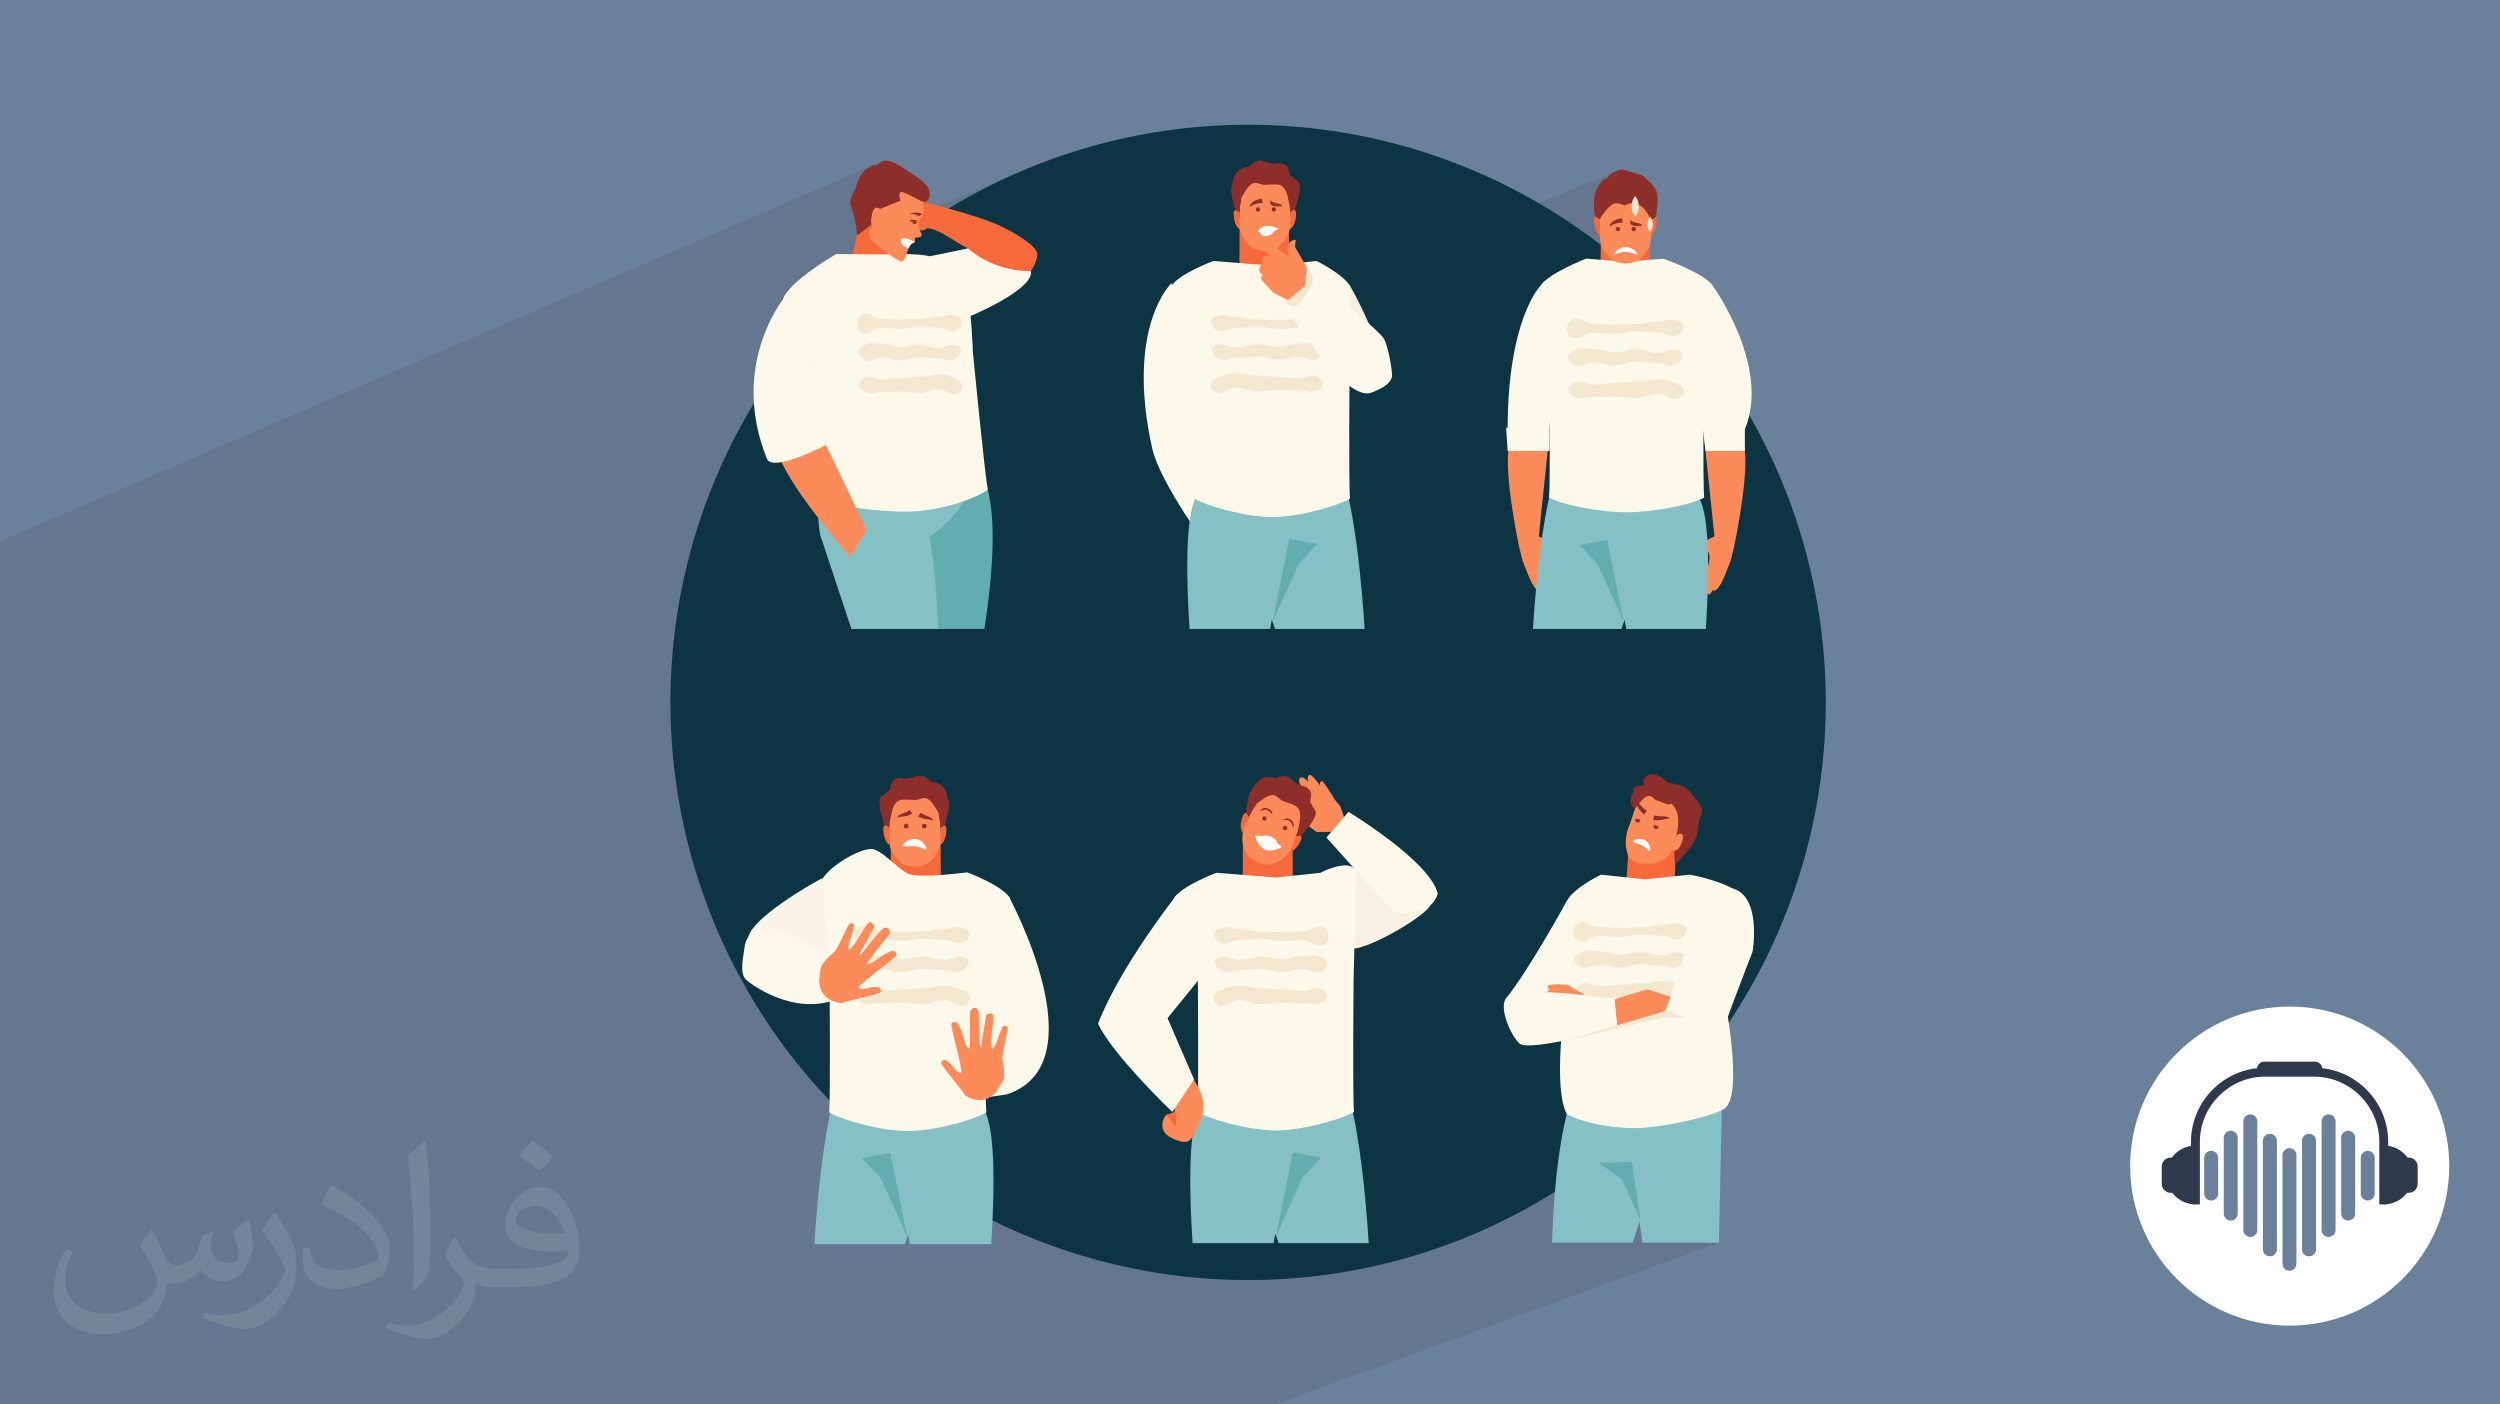 <?xml version="1.0" encoding="UTF-8"?>
<!DOCTYPE svg PUBLIC "-//W3C//DTD SVG 1.0//EN" "http://www.w3.org/TR/2001/REC-SVG-20010904/DTD/svg10.dtd">
<!-- Creator: CorelDRAW -->
<svg xmlns="http://www.w3.org/2000/svg" xml:space="preserve" width="94.192mm" height="52.917mm" version="1.0" style="shape-rendering:geometricPrecision; text-rendering:geometricPrecision; image-rendering:optimizeQuality; fill-rule:evenodd; clip-rule:evenodd"
viewBox="0 0 9419.16 5291.66"
 xmlns:xlink="http://www.w3.org/1999/xlink"
 xmlns:xodm="http://www.corel.com/coreldraw/odm/2003">
 <defs>
  <style type="text/css">
   <![CDATA[
    .fil6 {fill:#0C3442}
    .fil0 {fill:#6B809B}
    .fil4 {fill:#2E394C;fill-rule:nonzero}
    .fil12 {fill:#61ADAF;fill-rule:nonzero}
    .fil5 {fill:#6B809B;fill-rule:nonzero}
    .fil11 {fill:#85C0C5;fill-rule:nonzero}
    .fil9 {fill:#8D2E2A;fill-rule:nonzero}
    .fil15 {fill:#F3E7D0;fill-rule:nonzero}
    .fil7 {fill:#F6693B;fill-rule:nonzero}
    .fil17 {fill:#F6EEE0;fill-rule:nonzero}
    .fil16 {fill:#F8F0E2;fill-rule:nonzero}
    .fil13 {fill:#F9F3E8;fill-rule:nonzero}
    .fil8 {fill:#FC8B59;fill-rule:nonzero}
    .fil14 {fill:#FCF9EB;fill-rule:nonzero}
    .fil3 {fill:#FEFEFE;fill-rule:nonzero}
    .fil10 {fill:white;fill-rule:nonzero}
    .fil1 {fill:#2B2A29;fill-opacity:0.102}
    .fil2 {fill:#FEFEFE;fill-opacity:0.102}
   ]]>
  </style>
 </defs>
 <g id="Layer_x0020_1">
  <polygon class="fil0" points="-0,0 9419.16,0 9419.16,5291.66 -0,5291.66 "/>
  <path class="fil1" d="M-0 2970.63l0 -1.8 0 -8.31 0 -1.82 0 -10.34 0 -1.45 0 -0.24 0 -0.96 0 -1.52 0 -13 0 -15.05 0 -15.27 0 -1.35 0 -0.43 0 -0.43 0 -1.21 0 -5.69 0 -0.66 0 -0.21 0 -1.2 0 -5.52 0 -1.5 0 -3.29 0 -9.29 0 -5.63 0 -0.28 0 -1.18 0 -1.82 0 -9.1 0 -10.74 0 -1.12 0 -2.31 0 -0.38 0 -1.9 0 -0.29 0 -8.74 0 -9.06 0 -2.24 0 -0.66 0 -4.63 0 -6.49 0 -2.16 0 -3.04 0 -4.1 0 -1.45 0 -1.04 0 -0.3 0 -0.36 0 -6.37 0 -0.25 0 -4.52 0 -5.21 0 -5.8 0 -0.13 0 -3.94 0 -2.71 0 -0.85 0 -1.19 0 -8.21 0 -0.87 0 -3.55 0 -1.83 0 -3.44 0 -1.49 0 -0.26 0 -8.8 0 -6.91 0 -2.39 0 -1.34 0 -1.58 0 -7.08 0 -6.7 0 -14.15 0 -7.47 0 -1.2 0 -4.24 0 -1.67 0 -2.14 0 -0.89 0 -2.84 0 -7.04 0 -0.24 0 -0.25 0 -1.28 0 -24.14 0 -0.46 0 -3.59 0 -11.84 0 -0.45 0 -4.17 0 -3.69 0 -1.49 0 -2.11 0 -46.32 0 -0.94 0 -78.12 0 -10.24 0 -18.09 0 -2.2 0 -8.14 0 -15.7 0 -36.34 0 -7.95 0 -4.9 0 -0.41 0 -4.27 0 -6.39 0 -4.04 0 -0.05 0 -14.84 0 -1.83 0 -1.72 0 -0.7 0 -30.42 0 -2.19 0 -4.35 0 -0.46 0 -0.02 0 -1.99 0 -0.49 0 -3.12 0 -1.03 0 -0.07 0 -1.01 0 -1.7 0 -6.99 0 -0.06 0 -2.25 0 -2.57 0 -16.74 0 -0.4 0 -0.17 0 -4.7 0 -14.23 0 -4.28 0 -7.2 0 -4.8 0 -27.04 0 -1.76 0 -0.01 0 -10.69 0 -5.25 0 -9.34 0 -4.75 0 -7.65 0 -14.69 0 -8.04 0 -2.39 0 -75.08 0 -24.06 0 -5.5 0 -0.27 3319.11 -1429.31 -6.99 4.9 -6.44 6.91 -47.72 20.55 -6.74 7.24 -7.51 10.57 -6.47 11.7 -2.42 5.54 24.4 -10.5 -5.32 5.6 -5.47 6 -5.52 6.37 -5.49 6.68 -5.37 6.94 -5.15 7.17 -3.01 4.55 -0.3 1.12 -2.76 13.84 -1.93 13.78 -1.15 13.5 -0.33 10.73 143.25 -61.49 -10.2 6.88 -4.07 3.99 -3.79 4.84 -3.52 5.6 -3.29 6.25 -3.07 6.82 -2.9 7.29 -2.45 6.84 64.96 -27.85 11.26 2.37 11.4 4.1 11.4 5.31 11.21 5.97 10.88 6.11 10.37 5.71 9.7 4.76 8.87 3.3 9.37 0.47 -2.79 1.19 8.79 2.23 16.88 4.35 18.17 4.78 11.25 3.02 316.18 -135.11 -96.4 43.59 -93.85 48.06 -91.14 52.41 -0.62 0.4 14.43 4.05 20.93 6.01 21.03 6.2 20.89 6.35 20.51 6.46 19.9 6.51 19.04 6.53 17.95 6.49 16.62 6.4 15.06 6.29 13.25 6.11 7.11 3.54 8.51 4.37 9.64 5.12 10.53 5.77 11.15 6.33 11.49 6.8 11.6 7.19 11.42 7.49 11 7.69 10.3 7.81 9.35 7.83 8.14 7.77 6.66 7.62 4.92 7.37 2.93 7.04 0.45 4.48 823.41 -348.33 9.1 -2.71 10.17 -0.49 11.05 2.56 17.48 5.72 13.29 2.62 10.09 0.45 7.88 -0.76 6.66 -1.05 6.42 -0.4 7.18 1.2 8.91 3.73 6.85 4.81 4.63 5.66 2.93 6.15 1.78 6.29 1.16 6.09 1.06 5.53 1.5 4.63 2.48 3.37 3.92 3.06 4.86 3.53 5.37 3.82 5.47 3.94 5.13 3.88 4.38 3.65 3.2 3.25 1.59 2.68 1.86 12.58 -0.55 13.92 -2.31 14.63 -3.44 14.68 -3.92 14.1 -3.77 12.87 -2.97 11 -1.55 8.49 -0.47 0.2 2.98 3.85 1.45 8.71 -0.43 10.83 -1.79 11.39 -2.6 10.35 -2.89 7.73 -1.2 2.4 -1.49 2.74 -1.76 2.9 -1.98 2.87 -2.18 2.67 -2.36 2.27 -2.51 1.7 -2.7 1.13 -1.13 5.06 -1.94 6.58 0.19 35.69 15.83 -6.63 4.74 -1.04 3.33 -0.25 1.26 0.03 -2.52 26.57 33.02 58.39 47.95 -5.08 1.15 0.57 3.28 1.65 5.15 2.66 6.76 3.6 8.12 4.47 9.2 5.25 10.04 5.96 10.61 6.61 10.93 7.17 10.98 7.66 10.78 8.08 10.31 8.42 9.6 8.69 8.61 8.88 1.52 1.86 1016.45 -422.36 -8.45 3.81 -7.42 4.14 -5.89 3.79 -3.89 2.78 -1.41 1.07 -17.99 18.83 -11.05 4.59 -0.33 0.36 -6.42 7.82 -6.79 9.49 -6.51 10.9 -5.56 12.08 -3.96 13 -1.5 8.98 -0.27 2.96 59.42 -24.64 -10.27 5.59 -9.19 7.51 -7.84 9.71 -2.77 5.08 -2.24 5.82 -1.75 6.47 -1.33 7.05 -0.96 7.53 -0.65 7.93 -0.17 3.79 51.42 -21.29 6.91 -1.33 5.96 0.18 68.02 -28.16 0.59 0.75 1.55 2.17 2.19 3.42 2.51 4.53 2.5 5.49 2.19 6.31 1.55 6.96 0.51 6.46 0.65 -0.12 2.24 -0.45 0.83 -0.18 9.54 6.73 8.35 8.35 7.13 9.21 5.9 9.27 4.63 8.57 0.65 1.37 3.11 -1.28 -0.44 0.57 -1.17 1.62 -0.62 0.96 0.99 2.09 13.98 -5.77 -10.31 7.2 -1.05 48.8 0.69 -0.19 -0.7 0.29 -0.35 16.34 2.64 -0.94 -4.4 1.81 0.47 90.05 50.2 -3.85 1.82 0.65 5.15 1.87 8.07 3.02 10.54 4.05 12.59 4.99 14.2 5.85 15.37 6.6 16.13 7.26 16.43 7.82 16.32 8.29 15.77 8.66 14.78 8.95 13.36 9.12 11.52 9.21 9.23 9.21 6.52 9.1 0.62 0.87 1.8 2.58 2.87 4.22 3.85 5.78 4.74 7.29 5.52 8.72 6.21 10.08 6.8 11.39 7.29 12.61 7.69 13.78 7.98 14.87 8.19 15.91 8.29 16.86 8.29 17.75 8.19 18.58 8.01 19.34 7.72 20.03 7.34 20.65 6.85 21.2 6.27 21.69 5.59 22.12 4.82 22.46 3.94 22.75 2.97 22.96 1.91 23.11 0.73 23.2 -0.52 23.2 -1.89 23.16 -3.34 23.03 -4.91 22.84 -6.55 22.59 -8.31 22.26 0 81.6 -0.09 0.04 0.98 10.41 0.69 13.53 0.25 14.37 -0.17 15.11 -0.54 15.74 -0.9 16.26 -1.2 16.69 -1.49 17 -1.74 17.2 -1.95 17.31 -2.14 17.29 -2.29 17.19 -2.4 16.97 -2.49 16.64 -2.53 16.22 -2.56 15.67 -2.54 15.03 -2.49 14.29 -2.41 13.42 -2.3 12.47 -2.15 11.39 -1.97 10.22 -1.76 8.94 -1.51 7.56 -1.23 6.05 -0.92 4.46 -0.58 2.76 -0.2 0.94 -13.18 52.83 -20.7 52.11 -1.17 3.07 -3.26 7.96 -4.99 11.04 -6.35 12.25 -7.33 11.64 -7.95 9.17 -8.19 4.88 -10.98 4.33 -0.1 0.2 -2.17 3.77 -2.55 3.42 -2.86 2.36 -8.09 3.19 -0.67 17.51 -0.78 18.13 -0.87 18.24 -0.94 18.33 -1.02 18.41 -1.09 18.45 -1.16 18.49 -152.14 59.74 2857.24 2862.04 -2857.24 -2862.04 -1312.53 515.38 1.27 1.58 1.64 2.15 14.26 -5.6 3.85 1.94 6.11 6.86 7.51 10.19 8.07 11.9 7.76 12.04 6.6 10.58 4.58 7.51 1.72 2.86 0.24 0.47 0.22 0.47 0.19 0.47 0.17 0.47 0.15 0.48 0.13 0.47 0.11 0.47 0.1 0.48 22.93 27.17 9.94 28.96 20.84 -8.14 0.89 0.54 2.59 1.59 4.18 2.59 5.67 3.55 7.04 4.47 8.31 5.32 9.48 6.15 10.53 6.91 11.47 7.65 12.31 8.32 13.04 8.95 13.66 9.54 14.17 10.08 14.58 10.58 14.87 11.02 15.06 11.42 15.14 11.78 15.11 12.09 14.97 12.35 14.73 12.57 14.38 12.73 13.92 12.86 13.34 12.94 1.57 1.61 871.5 -337.22 12.32 -1.69 15.08 2.77 17.8 8.63 20.53 15.91 6.96 3.74 9.95 2.37 12.16 2.04 13.64 2.76 14.34 4.52 14.28 7.31 13.48 11.14 11.9 16.02 4.4 5.88 6.5 7.2 7.52 8.41 7.45 9.5 6.3 10.47 4.06 11.31 0.76 12.04 -3.65 12.66 -3 6.94 -2.38 6.94 -1.88 6.93 -1.47 6.94 -1.19 6.96 -1.01 6.98 -0.95 7.01 -0.98 7.06 -1.15 7.09 -1.41 7.15 -1.79 7.22 -2.27 7.28 -2.87 7.36 -3.58 7.44 -4.4 7.54 -5.33 7.64 -7.28 9.15 -8.41 9.93 -9.03 10.31 -9.14 10.33 -8.77 9.96 -7.89 9.22 -6.51 8.09 -4.63 6.6 -1.5 41.07 56.76 -5.85 2.05 0.38 5.83 1.13 9.1 1.89 11.89 2.64 14.18 3.4 15.98 4.16 17.28 4.91 18.08 5.67 18.39 6.42 18.21 7.18 17.54 7.93 12.26 6.51 15.2 5.23 16.91 10.77 13.84 14.01 11.07 16.64 8.57 18.69 6.35 20.16 4.41 21.03 2.76 21.32 1.38 21.01 0.29 20.13 -0.53 18.64 -1.06 16.57 -1.32 13.91 -1.28 10.67 -0.98 6.83 -0.39 2.41 -1.02 2.65 -2.89 7.5 -4.49 11.7 -5.86 15.25 -6.96 18.12 -7.81 20.35 -8.39 21.91 -8.74 22.82 -8.82 23.08 -8.64 22.66 -8.22 21.6 -7.53 19.87 -6.59 17.49 -5.4 14.45 -1.72 4.69 1.89 12.3 3.01 20.81 2.9 21.37 2.72 21.78 2.49 22.03 2.2 22.11 1.87 22.03 1.47 21.8 1.03 21.39 0.53 20.83 -0.03 20.1 -0.63 19.22 -1.3 18.16 -2.02 16.95 -2.78 15.58 -3.61 14.04 -4.49 12.34 -5.42 10.49 -6.4 8.46 -7.45 6.27 -8.54 3.93 -4.42 2.42 -5.2 2.52 -5.92 2.6 -6.62 2.66 -7.27 2.73 -592.03 219.15 -0.18 1.5 -1.78 16.23 -0.82 7.89 159.22 -58.89 126.35 -1.7 31.49 215.43 -239.06 87.62 19.86 0 216.44 -79.31 10.19 79.31 288.58 0 -1674.44 609.68 -282.66 0 -35.73 0 -186.26 0 -19.45 0 -91.62 0 -365.47 0 -143.37 0 -118.05 0 -45.25 0 -19.3 0 -5.3 0 -326.54 0 -60.91 0 -26.34 0 -94.78 0 -2.3 0 -48.27 0 -21.04 0 -261.2 0 -15.13 0 -14.25 0 -53.03 0 -69.1 0 -21.56 0 -131.23 0 -13.48 0 -3.59 0 -6.95 0 -23.25 0 -15.34 0 -2.26 0 -27.18 0 -2.19 0 -5.84 0 -61.63 0 -8.05 0 -24.76 0 -18.89 0 -51.97 0 -0.94 0 -0.77 0 -4.34 0 -30.9 0 -7.16 0 -2.84 0 -24.16 0 -29.16 0 -23.34 0 -37.42 0 -0.19 0 -6.65 0 -14.77 0 -11.29 0 -28.4 0 -2.85 0 -3.97 0 -10.94 0 -8.16 0 -2.86 0 -15.52 0 -15.22 0 -8.74 0 -15.14 0 -19.15 0 -2.2 0 -20.08 0 -0.75 0 -10.16 0 -24.13 0 -27.13 0 -0.47 0 -12.48 0 -2.39 0 -12.85 0 -0.6 0 -10.93 0 -26.31 0 -8.93 0 -17.76 0 -6.47 0 -48.18 0 -2.86 0 -0.49 0 -0.7 0 -3.44 0 -34.84 0 -1.74 0 -3.45 0 -8.13 0 -60.02 0 -9.57 0 -14.06 0 -1.64 0 -8.78 0 -30.34 0 -42.48 0 -15.73 0 -87.74 0 -2.22 0 -55.35 0 -2.1 0 -116.11 0 -2.76 0 -19.07 0 -44.14 0 -14.25 0 -10.94 0 -18.62 0 -28.8 0 -5.26 0 -0.68 0 -13.3 0 -3.37 0 -7.54 0 -7.25 0 -17.37 0 -4.19 0 -9.15 0 -19.75 0 -17.72 0 -1.05 0 -27.4 0 -15.35 0 -6.1 0 -3.56 0 -5.98 0 -14 0 -0.44 0 -4.41 0 -6.48 0 -34.46 0 -10.08 0 -2.01 0 -5.76 0 -6.52 0 -0.75 0 -7.95 0 -12.81 0 -10.9 0 -5.77 0 -4.28 0 -30.28 0 -3.89 0 -1.44 0 -10.93 0 -2.93 0 -22.42 0 -2.54 0 -9.24 0 -5.68 0 -12.52 0 -3.47 0 -7.05 0 -5.77 0 -4.04 0 -30.42 0 -3.88 0 -7.33 0 -2.27 0 -2.8 0 -7.22 0 -0.07 0 -33.8 0 -7.11 0 -4.25 0 -19.08 0 -9.9 0 -16.98 0 -18.53 0 -3.17 0 -6.73 0 -6.98 0 -12.27 0 -5.03 0 -2.85 0 -23.14 0 -12.76 0 -21.63 0 -0.06 0 -1.01 0 -4.01 0 -6.86 0 -13.11 0 -24.71 0 -14.72 0 -0.08 0 -0.85 0 -11.54 0 -0.84 0 -5.57 0 -7.8 0 -21.82 0 -9.81 0 -4.4 0 -81.96 0 0 -7.54 0 -5.41 0 -5.1 0 -4.58 0 -5.86 0 -1.91 0 -14.65 0 -1.67 0 -11.95 0 -3.54 0 -7.29 0 -2.12 0 -1.37 0 -0.21 0 -8.82 0 -12 0 -3.84 0 -18.35 0 -22.82 0 -10.81 0 -4.71 0 -14.5 0 -17.38 0 -2.58 0 -1.28 0 -2.15 0 -8.76 0 -13.1 0 -0.5 0 -0.04 0 -2.32 0 -0.87 0 -1.4 0 -6.95 0 -1.65 0 -2.16 0 -1.09 0 -3.31 0 -12.75 0 -0.65 0 -4.61 0 -3.64 0 -2.36 0 -11.19 0 -0.57 0 -0.72 0 -0.59 0 -0.39 0 -0.14 0 -6.57 0 -2.49 0 -1.04 0 -4.01 0 -0.27 0 -2.52 0 -0.21 0 -3.74 0 -0.66 0 -0.1 0 -0.29 0 -0.2 0 -5.65 0 -0.05 0 -1.73 0 -2.2 0 -1.85 0 -2.11 0 -3.53 0 -1.22 0 -2.01 0 -2.01 0 -2.75 0 -1.17 0 -11.68 0 -0.58 0 -0.62 0 -6.19 0 -4.09 0 -1.4 0 -0.14 0 -0.95 0 -0.34 0 -2.5 0 -7.37 0 -7.35 0 -5.3 0 -0.93 0 -1.36 0 -1.75 0 -1.59 0 -3.08 0 -1.09 0 -0.42 0 -0.25 0 -0.7 0 -2.2 0 -0.65 0 -1.12 0 -2.42 0 -3.09 0 -0.67 0 -3.13 0 -4.51 0 -0.06 0 -3.63 0 -6.82 0 -0.68 0 -0.16 0 -0.9 0 -0.02 0 -0.61 0 -0.86 0 -3.01 0 -3.81 0 -3.07 0 -0.49 0 -10.55 0 -2.61 0 -1.65 0 -6.68 0 -1.82 0 -1.31 0 -3.09 0 -1.99 0 -3.01 0 -7.56 0 -0.05 0 -5.73 0 -0.38 0 -10.45 0 -5.24 0 -2.05 0 -0.32 0 -18.48 0 -8.11 0 -0.34 0 -5.85 0 -0.32 0 -0.73 0 -2.01 0 -0.15 0 -0.88 0 -1.77 0 -0.61 0 -8.67 0 -6.98 0 -7.85 0 -11.03 0 -0.39 0 -5.08 0 -16.36 0 -18.6 0 -38.26 0 -5.55 0 -4.18 0 -1.48 0 -2.96 0 -1.66 0 -0.04 0 -12.89 0 -35.18 0 -3.05 0 -0.64 0 -8.02 0 -12.94 0 -10.56 0 -2.47 0 -3.02 0 -0.86 0 -7.3 0 -6.9 0 -2.68 0 -3.14 0 -0.51 0 -1.91 0 -1.15 0 -7.52 0 -8.71 0 -0.64 0 -2.13 0 -6.65 0 -3.06 0 -2.11 0 -0.76 0 -2.87 0 -7.75 0 -0.64 0 -11.86 0 -5.74 0 -8.09 0 -2.33 0 -4.11 0 -1.42 0 -0.42 0 -0.61 0 -0.81 0 -6.13 0 -0.04 0 -0.11 0 -0.22 0 -1.89 0 -0.38 0 -1.37 0 -3.94 0 -1.3 0 -2.51 0 -1.3 0 -4.16 0 -0.16 0 -0.62 0 -1.94 0 -7.43 0 -3.97 0 -6.47 0 -26.18 0 -2.17 0 -3.13 0 -7.45 0 -14.13 0 -2.76 0 -5.2 0 -10.6 0 -22.58 0 -18.79 0 -0.58 0 -0.23 0 -21.35 0 -4.73 0 -4.71 0 -2.07 0 -30.76 0 -27.73 0 -23.36 0 -76.65 0 -39.64 0 -1.39 0 -1.08 0 -36.13 0 -8.06 0 -13.89 0 -2.48 0 -9.74 0 -2.95 0 -22.28 0 -15.98 0 -1.97 0 -7.45 0 -1.33 0 -1.56 0 -0.54 0 -15.69 0 -10.55 0 -9.7 0 -14.45 0 -2.78 0 -4.07 0 -4.48 0 -13.92 0 -1.05 0 -3.5 0 -15.89 0 -24.25 0 -0.3 0 -5.67 0 -0.03 0 -7.11 0 -6.06 0 -5.63 0 -22.81 0 -21.23 0 -0.9 0 -0.61 0 -23.64 0 -8.31 0 -1.68 0 -2.04 0 -2.64 0 -13.24 0 -56.2 0 -0.56 0 -33.26 0 -27.48 0 -21.97 0 -1.02 0 -7.26 0 -17.74 0 -4.04 0 -7.29 0 -0.63 0 -7.46 0 -7.86 0 -5.06 0 -0.03 0 -5.1 0 -4.29 0 -1.88 0 -8.97 0 -1.67 0 -3.79 0 -2.19 0 -8.87 0 -3.02 0 -0.66 0 -0.14 0 -12.22 0 -0.1 0 -2.64 0 -0.26 0 -6.49 0 -8.13 0 -1.55 0 -0.65 0 -6.64 0 -0.62 0 -4.78 0 -0.86 0 -3.74 0 -1.49 0 -3.21 0 -1.94 0 -4.4 0 -1.48 0 -0.22 0 -0.63 0 -0.39 0 -3.27 0 -1.1 0 -0.8 0 -1.37 0 -1.7 0 -1.2 0 -1.04 0 -0.89 0 -4.28 0 -5.3 0 -0.68 0 -0.08 0 -0.75 0 -0.41 0 -4.95 0 -0.77 0 -0.09 0 -1.27 0 -2.85 0 -5.22 0 -2.26 0 -0.22 0 -1.13 0 -0.78 0 -15.72 0 -0.24 0 -7.24 0 -0.34 0 -0.24 0 -1.58 0 -8.45 0 -3.12 0 -0.79 0 -3.62 0 -0.04 0 -0.1 0 -13.76 0 -3.87 0 -7.49 0 -10.47 0 -4.18 0 -14.5 0 -1.18 0 -9.45 0 -0.02 0 -1.58 0 -0.28 0 -8.5 0 -25.56 0 -4.35 0 -3.2 0 -5.2 0 -5.85 0 -1.75 0 -2.91 0 -4.02 0 -3.52 0 -2.9 0 -3.01 0 -0.08 0 -15.97 0 -2.56 0 -23.1 0 -22.99 0 -7.49 0 -19.62 0 -10.65 0 -7.17 0 -3.05 0 -28.89 0 -19.97 0 -5.93 0 -4.58 0 -2.72 0 -4.18 0 -1.33 0 -3.64 0 -3.18 0 -7.36zm6603.03 615.06l-92.52 34.87 0 0.01 92.52 -34.88z"/>
  <path class="fil2" d="M572.24 4635.23c17.98,27.25 29.64,53.44 41.02,82.55 8.46,16.94 12.95,48.16 52.65,48.16 11.63,0 28.32,-3.43 43.13,-11.63 16.66,-8.74 29.36,-21.97 35.99,-42.06l15.87 -53.44 38.63 -19.05 2.64 2.64c-5.28,20.12 -6.6,39.42 -6.6,54.51 0,44.7 38.63,61.65 69.32,61.65 17.98,0 34.14,-8.74 34.14,-25.15 0,-21.16 -8.99,-57.15 -20.65,-89.43 17.98,-17.98 35.99,-35.99 56.62,-50.55l3.17 1.6c8.99,38.1 14.02,75.67 14.02,100.81 0,24.61 -10.85,51.87 -19.84,69.6 -18.52,34.92 -51.33,62.71 -91.01,62.71 -30.15,0 -63.75,-15.09 -86.79,-43.13l-1.32 0c-21.69,27 -55.3,51.33 -109.02,51.33l-16.66 0c-2.64,35.46 -10.31,60.58 -21.97,83.08 -32,62.43 -127,106.63 -216.43,106.63 -124.36,0 -186.79,-71.7 -186.79,-167.21 0,-59 19.3,-113.77 48.95,-152.65l24.33 10.06c-18.52,35.46 -30.96,68.78 -30.96,101.6 0,89.43 72.77,132.03 156.64,132.03 77.8,0 174.09,-49.48 191.57,-106.88 -6.6,-62.71 -30.15,-92.07 -66.14,-149.22 10.85,-19.05 24.87,-38.1 42.34,-58.47l3.17 0 0 0 0 0 -0.02 -0.09zm1434.3 -336.55c26.19,16.41 51.87,35.71 76.99,57.94 -14.02,19.84 -31.5,37.85 -53.19,53.72 -25.15,-20.37 -50.27,-37.85 -75.95,-56.36 17.45,-19.58 34.67,-38.35 52.12,-55.3l0 0 0 0 0 0 0 0 0 0 0.03 0zm13.49 244.48c-42.34,0 -76.99,27.79 -76.99,48.41 0,44.2 84.66,57.94 186,57.4 -12.7,-51.87 -57.15,-105.84 -109.02,-105.84l0.01 0.03zm-95 236.55c55.04,0 103.2,-1.6 139.95,-10.85 41.02,-10.31 75.67,-30.96 75.67,-45.24 0,-3.71 0,-8.2 -1.32,-11.91 -23.01,2.11 -49.48,2.11 -72.49,2.11 -74.6,0 -131.75,-16.94 -154.25,-58.75 -5.56,-11.63 -9.52,-24.61 -9.52,-39.42 0,-40.49 17.45,-79.91 48.16,-107.16 25.65,-22.48 53.97,-36.5 82.8,-36.5 52.12,0 93.65,41.81 122.76,107.7 15.87,35.99 26.72,77.52 26.72,129.92 0,34.92 -9.52,64.29 -31.22,85.98 -40.49,39.17 -115.09,53.97 -229.39,53.97l-51.87 0 0 0 -13.49 0c-28.32,0 -48.69,-5.03 -64.82,-17.45l-2.64 0c0.79,6.6 1.32,12.95 1.32,19.05 0,25.65 -8.46,58.47 -25.65,84.66 -50.8,75.41 -105.84,108.2 -153.47,108.2 -48.16,0 -107.16,-18.52 -160.35,-42.6l9.52 -18.52c17.2,7.14 41.02,11.91 73.81,11.91 85.98,0 198.96,-82.55 212.98,-163.25 -3.17,-6.6 -8.99,-15.34 -17.2,-24.61 -25.15,-29.9 -41.02,-54.76 -55.83,-80.95 12.7,-25.15 24.33,-45.24 35.18,-63.5l4.5 -0.53c36.78,74.88 70.1,117.73 144.45,117.73l11.63 0 0 0 53.97 0 0 0 0 0 0 0 0 0 0 0 0.09 0.01zm-372.54 79.12c6.35,-34.39 6.88,-73.02 6.88,-109.02l0 -53.44c0,-99.75 -12.7,-244.73 -23.01,-339.19 17.98,-19.3 43.13,-42.06 62.97,-57.4l5.82 1.6c13.49,118.8 16.66,256.39 16.66,383.64 0,33.35 -1.32,65.89 -4.5,89.69 -1.85,30.15 -19.3,52.91 -56.62,87.83l-8.2 -3.71zm-383.38 -157.43c1.85,46.84 24.87,83.62 105.31,83.62 50.01,0 92.33,-12.95 139.17,-35.18 8.46,-3.71 12.95,-8.74 12.95,-12.95 0,-29.36 -22.48,-68.25 -60.32,-103.71 -36.78,-33.35 -85.47,-62.71 -130.96,-82.3 -15.62,-6.6 -20.65,-13.49 -20.65,-20.12 0,-13.49 17.98,-41.81 32.82,-62.18l5.03 -0.53c52.12,27.25 110.34,67.74 153.47,112.7 39.17,41.53 63.5,83.62 63.5,129.39 0,33.86 -10.31,65.61 -27,95.25 -57.15,28.83 -118.01,50.8 -178.33,50.8 -73.28,0 -123.29,-34.39 -123.29,-115.09 0,-8.74 0,-22.22 3.17,-39.7l25.15 0 0 0 0 0 0 0 0 0 0 0 -0.02 0zm-132.57 -133.1l45.52 73.56c16.66,27.25 32.28,56.9 32.28,103.71l0 59.79c0,48.41 -30.96,100.28 -80.95,151.61 -39.17,34.67 -73.81,49.48 -105.84,49.48 -47.62,0 -102.13,-14.81 -165.1,-41.81l7.14 -18.52c19.84,5.28 42.85,9.78 71.17,9.78 90.5,-0.53 183.08,-66.67 225.42,-147.37 5.03,-9.27 6.88,-17.98 6.88,-24.08 0,-9.27 -5.03,-19.58 -8.99,-28.83 -23.01,-43.38 -48.69,-83.08 -76.99,-119.86 14.81,-23.29 29.64,-45.77 45.77,-68l3.71 0.53 0 0 0 0 0 0 0 0 0 0 -0.02 0.01z"/>
  <g id="_2154358111552">
   <path class="fil3" d="M9227.92 4393.49c0,331.98 -269.12,601.1 -601.1,601.1 -331.97,0 -601.09,-269.12 -601.09,-601.1 0,-331.97 269.12,-601.09 601.09,-601.09 331.98,0 601.1,269.12 601.1,601.09z"/>
   <path class="fil4" d="M8272.48 4537.7c-61.26,0 -110.91,-49.66 -110.91,-110.92 0,-61.25 49.65,-110.91 110.91,-110.91l0 221.83z"/>
   <path class="fil4" d="M8180.42 4494.02l-2.2 0c-18.41,0 -33.47,-15.07 -33.47,-33.48l0 -65.57c0,-18.41 15.06,-33.48 33.47,-33.48l2.2 0c18.41,0 33.47,15.07 33.47,33.48l0 65.57c0,18.41 -15.06,33.48 -33.47,33.48z"/>
   <path class="fil4" d="M8981.19 4537.7c61.26,0 110.91,-49.66 110.91,-110.92 0,-61.25 -49.65,-110.91 -110.91,-110.91l0 221.83z"/>
   <path class="fil4" d="M9073.26 4494.02l2.2 0c18.41,0 33.47,-15.07 33.47,-33.48l0 -65.57c0,-18.41 -15.06,-33.48 -33.47,-33.48l-2.2 0c-18.41,0 -33.48,15.07 -33.48,33.48l0 65.57c0,18.41 15.07,33.48 33.48,33.48z"/>
   <path class="fil4" d="M8997.92 4536.45l-13.8 1.25 -19.68 0 0 -235.07c0,-135.77 -110.46,-246.23 -246.24,-246.23l-183.58 0c-135.78,0 -246.25,110.46 -246.25,246.23l0 235.07 -17.08 0 -16.39 -1.38 0 -233.69c0,-154.23 125.48,-279.7 279.72,-279.7l183.58 0c154.24,0 279.72,125.47 279.72,279.7l0 233.82z"/>
   <path class="fil4" d="M8749.64 4042.97l-246.45 0 0 -15.11c0,-15.4 12.5,-27.9 27.9,-27.9l190.65 0c15.4,0 27.9,12.5 27.9,27.9l0 15.11z"/>
   <path class="fil5" d="M8625.89 4787.72l0 0c-14.52,0 -26.29,-11.77 -26.29,-26.29l0 -409.15c0,-14.52 11.77,-26.29 26.29,-26.29l0 0c14.52,0 26.29,11.77 26.29,26.29l0 409.15c0,14.52 -11.77,26.29 -26.29,26.29z"/>
   <path class="fil5" d="M8552.15 4733.49l0 0c-14.52,0 -26.29,-11.76 -26.29,-26.29l0 -409.14c0,-14.52 11.77,-26.29 26.29,-26.29l0 0c14.52,0 26.3,11.77 26.3,26.29l0 409.14c0,14.53 -11.78,26.29 -26.3,26.29z"/>
   <path class="fil5" d="M8478.43 4660.39l0 0c-14.53,0 -26.29,-11.78 -26.29,-26.29l0 -409.15c0,-14.52 11.76,-26.29 26.29,-26.29l0 0c14.52,0 26.29,11.77 26.29,26.29l0 409.15c0,14.51 -11.77,26.29 -26.29,26.29z"/>
   <path class="fil5" d="M8404.7 4598.76l0 0c-14.52,0 -26.29,-11.77 -26.29,-26.29l0 -285.91c0,-14.52 11.77,-26.29 26.29,-26.29l0 0c14.52,0 26.29,11.77 26.29,26.29l0 285.91c0,14.52 -11.77,26.29 -26.29,26.29z"/>
   <path class="fil5" d="M8330.94 4523.17l0 0c-14.52,0 -26.29,-11.77 -26.29,-26.29l0 -134.74c0,-14.52 11.77,-26.29 26.29,-26.29l0 0c14.52,0 26.29,11.77 26.29,26.29l0 134.74c0,14.52 -11.77,26.29 -26.29,26.29z"/>
   <path class="fil5" d="M8699.63 4733.49l0 0c14.51,0 26.29,-11.76 26.29,-26.29l0 -409.14c0,-14.52 -11.78,-26.29 -26.29,-26.29l0 0c-14.52,0 -26.3,11.77 -26.3,26.29l0 409.14c0,14.53 11.78,26.29 26.3,26.29z"/>
   <path class="fil5" d="M8773.37 4660.39l0 0c14.51,0 26.28,-11.78 26.28,-26.29l0 -409.15c0,-14.52 -11.77,-26.29 -26.28,-26.29l0 0c-14.53,0 -26.3,11.77 -26.3,26.29l0 409.15c0,14.51 11.77,26.29 26.3,26.29z"/>
   <path class="fil5" d="M8847.11 4598.76l0 0c14.52,0 26.29,-11.77 26.29,-26.29l0 -285.91c0,-14.52 -11.77,-26.29 -26.29,-26.29l0 0c-14.52,0 -26.29,11.77 -26.29,26.29l0 285.91c0,14.52 11.77,26.29 26.29,26.29z"/>
   <path class="fil5" d="M8920.85 4523.17l0 0c14.52,0 26.29,-11.77 26.29,-26.29l0 -134.74c0,-14.52 -11.77,-26.29 -26.29,-26.29l0 0c-14.52,0 -26.3,11.77 -26.3,26.29l0 134.74c0,14.52 11.78,26.29 26.3,26.29z"/>
  </g>
  <g id="_2098659346352">
   <circle class="fil6" cx="4702.45" cy="2646.36" r="2176.43"/>
   <g>
    <g>
     <polygon class="fil7" points="3355.58,3299.14 3544.68,3308.84 3543.96,3156.82 3356.31,3156.82 "/>
     <path class="fil7" d="M3350.64 3117.25c-32.77,-30.12 -22.64,31.02 -14.98,46.93 2.81,5.86 9.01,17.36 16.24,18.73l-1.26 -65.66z"/>
     <path class="fil7" d="M3543.18 3117.81c32.96,-29.94 22.49,31.16 14.74,47.02 -2.86,5.84 -9.12,17.3 -16.34,18.63l1.6 -65.65z"/>
     <path class="fil8" d="M3349.91 3139.51c3.1,-37.9 -5.53,-98.4 10.91,-123.49 19.1,-29.2 55.35,-31.77 86.48,-31.67 31.17,0.08 67.33,2.86 86.33,32.17 16.29,25.18 7.27,85.64 10.18,123.55 3.68,48.42 -9.84,81.65 -46.88,111.53 -10.9,8.81 -36.16,14.09 -50.46,14.26 -14.25,-0.26 -39.46,-5.68 -50.36,-14.55 -36.85,-30.09 -50.18,-63.39 -46.2,-111.8z"/>
     <path class="fil9" d="M3315.49 3007.23c1.8,-6.28 25.4,-20.55 34.37,-27.99 8.48,-7.04 0.78,-31.44 22.74,-42.89 27.29,-14.23 25.06,8.87 78.72,-11.41 30.83,-11.66 54,18.54 54,18.54 0,0 34.66,9.53 39.22,13.08 14.93,11.75 21.91,28.79 29.71,64.71 4.7,21.66 -9.06,72.79 -15.56,88.49 0,0 -11.39,8.63 -15.51,8.05 0.82,-16.52 -6.5,-39.5 -6.45,-51.53 -3.24,-10.34 -27.87,-50.79 -39.41,-54.8 -12.21,-12.3 -35.09,2.39 -46.82,2.66 -6.45,0.13 -43.58,-3.82 -57.55,-0.28 -30.2,7.66 -35.19,57.86 -35.19,57.86 0,0 -7.8,29.01 -7.12,45.53 -12.75,-11.76 -18.62,-6.67 -18.62,-6.67 -1.6,-18.91 -25.4,-71.88 -16.53,-103.35z"/>
     <path class="fil10" d="M3402.12 3186.63c1.64,-10.68 24.62,-29.18 49.01,-25.49 24.38,3.71 40.86,28.19 39.26,38.88 -0.73,4.76 -16.09,-7.24 -40.48,-10.94 -24.38,-3.7 -48.62,3.02 -47.79,-2.45z"/>
     <path class="fil9" d="M3469.35 3062.23c21.62,16.52 45.52,13.22 45.52,30.69 -11.44,-10.62 -20.46,0.5 -55.46,-16.58l9.94 -14.11z"/>
     <path class="fil9" d="M3473.52 3112.38c0,4.9 3.98,8.86 8.87,8.86 4.9,0 8.87,-3.96 8.87,-8.86 0,-4.89 -3.97,-8.86 -8.87,-8.86 -4.89,0 -8.87,3.97 -8.87,8.86z"/>
     <path class="fil9" d="M3427.18 3051.79c-21.62,16.53 -45.52,13.21 -45.52,30.69 11.49,-10.63 20.46,0.49 55.5,-16.59l-9.98 -14.1z"/>
     <path class="fil9" d="M3423.01 3112.38c0,4.9 -3.98,8.86 -8.87,8.86 -4.9,0 -8.87,-3.96 -8.87,-8.86 0,-4.89 3.97,-8.86 8.87,-8.86 4.89,0 8.87,3.97 8.87,8.86z"/>
     <path class="fil11" d="M3428 4687.36l-6.59 -35.73 -12.17 35.73 -341.07 0c11.63,-180.45 33.5,-399.72 74.07,-554.66 15.56,-59.42 541.57,-19.46 574,65.78 33.25,87.51 31.22,287.09 18.22,488.88l-306.46 0z"/>
     <polygon class="fil12" points="3418.36,4660.55 3318.11,4437.45 3247.97,4363.83 3354.9,4344.53 "/>
     <path class="fil13" d="M3123.24 3600.17c-66.85,-4.39 -284.36,-27.2 -304.04,-69.37 16.24,-72.05 226.53,-195.39 279.51,-222.4 18.95,91.55 24.53,291.77 24.53,291.77z"/>
     <path class="fil14" d="M3714.49 3695.55c0,0 91.82,-273.64 91.91,-310.1 -27.14,-48.75 -162.34,-98.72 -162.34,-98.72 0,0 -159.54,21.23 -214.12,7.99 -39.17,-9.49 -107.18,-96.33 -147.51,-96.16 -47.7,0.21 -156.62,64.82 -183.72,113.57 0.1,36.46 26.85,383.42 26.85,383.42 0,0 3.88,441.81 -1.69,495.77 43.82,25.85 187.5,69.54 296.18,69.99 108.64,-0.45 252.37,-44.14 296.19,-69.99 -5.58,-53.96 -1.75,-495.77 -1.75,-495.77z"/>
     <path class="fil15" d="M3635.04 3547.6c-33.83,20.53 -39.65,-6.65 -79.21,-6.65 -39.6,0 -39.6,-4.5 -79.16,-4.5 -39.6,0 -39.6,8.73 -79.16,8.73 -39.6,0 -39.6,-4.08 -79.16,-4.08 -39.6,0 -50.95,36.12 -84.78,15.6 -20.56,-12.46 -17.21,-48.57 3.29,-61.03 33.84,-20.53 41.89,13.06 81.44,13.06 39.61,0 39.61,2.08 79.16,2.08 39.61,0 39.61,-1.35 79.16,-1.35 39.61,0 39.61,-9.37 79.16,-9.37 39.61,0 42.32,-15.1 79.6,-1.75 24.92,8.93 20.21,36.8 -0.34,49.26z"/>
     <path class="fil15" d="M3630.63 3653.7c-33.84,20.53 -35.24,1.51 -74.8,1.51 -39.6,0 -39.6,-5.65 -79.16,-5.65 -39.6,0 -39.6,12.51 -79.16,12.51 -39.6,0 -39.6,-10.47 -79.16,-10.47 -39.6,0 -42.66,25.34 -76.49,4.79 -20.56,-12.44 -24.24,-32.79 -3.69,-45.25 33.84,-20.54 40.58,-9.68 80.13,-9.68 39.61,0 39.61,11.83 79.16,11.83 39.61,0 39.61,-9.27 79.16,-9.27 39.61,0 39.61,12.19 79.16,12.19 39.61,0 42.81,-20.01 80.76,-8.7 21.92,6.54 14.64,33.73 -5.91,46.19z"/>
     <path class="fil15" d="M3639.89 3782.35c-33.79,20.53 -44.5,-13.71 -84.06,-13.71 -39.6,0 -39.6,14.58 -79.16,14.58 -39.6,0 -39.6,-5.19 -79.16,-5.19 -39.6,0 -39.6,1.46 -79.16,1.46 -39.6,0 -44.74,14.23 -78.58,-6.3 -20.5,-12.46 -18.66,-30.48 1.89,-42.93 33.84,-20.53 37.09,3.24 76.64,3.24 39.61,0 39.61,-5.17 79.16,-5.17 39.61,0 39.61,-5.39 79.16,-5.39 39.61,0 39.61,-8.37 79.16,-8.37 39.61,0 39.71,3.44 76.21,18.71 28.36,11.84 28.45,36.61 7.9,49.07z"/>
     <path class="fil14" d="M3699.56 4136.86l93.66 -13.53c351.54,-116 7.07,-746.77 7.07,-746.77l-135.49 418.93c0,0 -21.86,-92.27 34.76,341.37z"/>
     <path class="fil14" d="M3226.35 3642.33c-85.81,-36.49 -182.13,-83.81 -214.95,-100.48 -23.51,-39.5 -194.67,-81.28 -206.11,26.61 -3.59,33.98 -21.57,98.24 6.35,123.68 12.12,11.02 183.38,144.36 353,67.16 16.72,-7.63 78.62,-136.97 61.71,-116.97z"/>
     <path class="fil8" d="M3718.32 3822.22c-7.56,8.19 -5.96,29.03 -7.85,36.55 -6.35,25.49 -12.6,80.17 -14.06,84.84 -0.39,0.09 -2.47,2.12 -2.86,2.03 -5.38,-19.24 -0.92,-132.74 -9.94,-142.43 -10.85,-11.69 -29.08,-3.68 -28.94,12.88 0.34,42.06 0.1,129.01 -1.79,135.16 -16.53,-0.49 -21.81,-51.74 -32.04,-70.09 -8.29,-14.9 -12.85,-40.69 -35.92,-26.68 -7.71,4.69 43.96,174.01 36.4,187.74 -18.85,-3.11 -19.05,-8.75 -31.65,-25.11 -6.59,-8.66 -31.85,-36.73 -43.58,-15.4 -5.58,10.1 77.66,100.78 89.29,124.99 85.12,53.06 129.67,-25.99 129.14,-32.64 23.46,-26.83 22.25,-49.03 12.56,-98.27 -5.1,-25.71 25.73,-120.87 18.8,-126.59 -9.55,-7.84 -18.9,-4.59 -21.81,7.93 -14.4,27.47 -20.31,67.18 -36.02,74.59 -11.54,-19.88 9.94,-120.28 3.64,-128.42 -5.34,-6.84 -19.39,-5.34 -23.37,-1.08z"/>
     <path class="fil8" d="M3293.63 3488.54c0.97,11.11 -13.14,26.55 -16.29,33.65 -10.66,24 -39.41,70.94 -41.11,75.52 0.2,0.29 0.63,3.19 0.97,3.33 16.1,-11.83 82.46,-104.03 95.5,-106.12 15.75,-2.51 25.21,15.03 14.93,27.99 -26.18,32.93 -79.55,101.59 -81.78,107.62 13.28,9.79 49.01,-27.34 68.4,-35.51 15.66,-6.64 35.15,-24.17 44.7,1.09 3.19,8.42 -141.79,110.03 -144.27,125.53 16.78,9.14 20.41,4.83 40.38,-0.33 10.57,-2.73 47.7,-9.33 43.82,14.71 -1.84,11.39 -123.22,31.62 -147.31,43.54 -99.77,-10.61 -86.14,-100.31 -81.68,-105.23 -1.94,-35.6 12.65,-52.32 50.65,-85.16 19.83,-17.13 54.1,-111.11 63.12,-111.33 12.31,-0.32 17.69,8 12.26,19.67 -5.52,30.5 -25.35,65.43 -17.5,80.96 21.28,-8.58 66.17,-100.93 76.16,-103.45 8.43,-2.12 18.61,7.73 19.05,13.52z"/>
    </g>
    <g>
     <path class="fil16" d="M5101.58 3573.79c66.61,-4.38 268.22,-121.49 287.75,-163.5 -16.14,-71.77 -237.62,-114.99 -290.41,-141.89 -18.91,91.19 2.66,305.39 2.66,305.39z"/>
     <path class="fil8" d="M4900.8 3090.69l-21.72 -0.07c0,0 0.83,-24.63 32.04,-22.81 4.95,0.31 22.4,7.67 22.4,7.67 0,0 -34.95,-64.57 -43.73,-85.01 -14.3,-33.21 6.6,-31.41 6.6,-31.41l16.53 22.04 -15.32 -28.88c-5.28,-9.94 -3.1,-20.36 4.85,-23.33 6.06,-2.27 21.96,11.05 27.58,16.79 -4.46,-9.59 -4.46,-23.29 3.93,-26.39 8.77,-3.25 40.08,41.18 40.08,41.18 -3.44,-6.76 -0.96,-14.58 5.53,-17.34 6.5,-2.79 46.2,63.88 46.2,63.88 0.68,1.25 1.07,2.51 1.31,3.78l22.93 27.17 16.38 47.75 -50.32 48.27 -55.55 0.73 -59.72 -44.02z"/>
     <path class="fil14" d="M4997.56 3155.59l83.23 -96.81c0,0 308.88,187.07 336.13,308.26 -26.18,92.71 -165.26,71.27 -165.26,71.27l-254.1 -282.72z"/>
     <path class="fil11" d="M4798.47 4683.63l6.59 -35.6 12.12 35.6 339.76 0c-11.58,-179.77 -33.4,-398.19 -73.78,-552.53 -15.51,-59.19 -539.53,-19.39 -571.81,65.52 -33.11,87.18 -31.13,286 -18.13,487.01l305.25 0z"/>
     <polygon class="fil12" points="4808.06,4656.93 4907.97,4434.67 4977.83,4361.34 4871.33,4342.12 "/>
     <path class="fil7" d="M4870.65 3300.73c0,0 -58.32,73.6 -97.97,72.86 -38.49,-0.73 -90.46,-72.86 -90.46,-72.86l0.73 -141.78 186.97 0 0.73 141.78z"/>
     <path class="fil7" d="M4883.4 3150.16c41.73,-15.01 8.82,37.22 -4.37,48.88 -4.84,4.3 -14.98,12.47 -22.1,10.94l26.47 -59.82z"/>
     <path class="fil7" d="M4706.36 3076.38c-18.71,-40.2 -32.67,19.93 -31.65,37.5 0.34,6.46 1.65,19.4 7.75,23.4l23.9 -60.9z"/>
     <path class="fil8" d="M4875.49 3170.89c11.78,-36 43.05,-88.23 37.62,-117.62 -6.3,-34.19 -38.54,-50.54 -67.19,-62.47 -28.64,-11.94 -62.97,-23.35 -91.71,-3.75 -24.68,16.83 -39.75,75.82 -57.01,109.53 -22.06,43.06 -22.49,78.77 0,120.52 6.64,12.29 27.78,26.9 40.87,32.57 13.13,5.25 38.44,10.01 51.82,6.07 45.47,-13.43 70.53,-38.87 85.6,-84.85z"/>
     <path class="fil9" d="M4958.1 3062.67c0.82,-6.45 -15.37,-28.67 -20.7,-38.96 -5.09,-9.73 11.39,-29.17 -4.37,-48.16 -19.58,-23.59 -26.46,-1.53 -67.91,-40.85 -23.8,-22.61 -56.72,-3.82 -56.72,-3.82 0,0 -35.53,-4.64 -41.05,-3.12 -18.28,5.04 -31.27,17.98 -52.31,47.96 -12.65,18.08 -19.73,70.35 -19.83,87.27 0,0 7.13,12.34 11.15,13.39 5.63,-15.49 21.19,-33.76 25.79,-44.83 6.98,-8.26 45.18,-35.9 57.35,-35.13 16,-6.58 31.31,15.75 41.98,20.51 5.86,2.61 41.49,13.32 52.93,21.94 24.78,18.69 10.04,66.72 10.04,66.72 0,0 -4.07,29.66 -11.05,44.57 16.28,-5.87 19.68,1.06 19.68,1.06 8.77,-16.75 51.04,-56.21 55.02,-88.55z"/>
     <path class="fil10" d="M4733.17 3146.56c-11.29,-4.94 6.01,43.23 31.8,54.53 25.79,11.31 72.91,-8.64 61.61,-13.57 -23.27,-10.22 -10.9,-23.6 -36.69,-34.9 -25.79,-11.31 -35.73,3.12 -56.72,-6.06z"/>
     <path class="fil9" d="M4772.29 3083.99c0,4.59 -3.73,8.34 -8.34,8.34 -4.55,0 -8.29,-3.75 -8.29,-8.34 0,-4.58 3.74,-8.32 8.29,-8.32 4.61,0 8.34,3.74 8.34,8.32z"/>
     <path class="fil9" d="M4849.9 3120.07c0,4.6 -3.68,8.34 -8.29,8.34 -4.61,0 -8.34,-3.74 -8.34,-8.34 0,-4.58 3.73,-8.32 8.34,-8.32 4.61,0 8.29,3.74 8.29,8.32z"/>
     <path class="fil9" d="M4792.65 3066.84c6.83,-13 -25.64,-31.09 -38.1,-18.63 -3.98,2.77 -7.08,4.95 -4.99,8.78 21.08,-17.84 37.61,5.61 42.31,9.8 0.3,0.02 0.54,0.03 0.78,0.05z"/>
     <path class="fil9" d="M4872.54 3115.55c11,-9.65 -12.65,-38.3 -28.8,-31.22 -4.7,1.14 -8.33,2.04 -7.85,6.37 26.13,-8.96 33.06,18.91 35.92,24.51 0.24,0.12 0.44,0.22 0.73,0.34z"/>
     <path class="fil14" d="M4513.09 3695.62c0,0 -91.47,-272.59 -91.52,-308.92 27,-48.56 161.67,-98.33 161.67,-98.33l223.18 17.8 168.01 -17.8c0,0 107.91,-56.93 134.91,-8.37 -0.05,36.33 -9.6,415.62 -9.6,415.62 0,0 -3.83,440.12 1.7,493.87 -43.63,25.75 -186.78,69.28 -295.02,69.72 -108.25,-0.44 -251.4,-43.97 -295.07,-69.72 5.57,-53.75 1.74,-493.87 1.74,-493.87z"/>
     <path class="fil15" d="M4592.25 3548.23c33.69,20.46 39.51,-6.62 78.92,-6.62 39.41,0 39.41,-4.48 78.82,-4.48 39.46,0 39.46,8.69 78.87,8.69 39.41,0 39.41,-4.05 78.87,-4.05 39.41,0 50.75,35.98 84.44,15.54 20.46,-12.42 17.16,-48.4 -3.29,-60.8 -33.74,-20.45 -41.69,13.01 -81.15,13.01 -39.41,0 -39.41,2.06 -78.82,2.06 -39.46,0 -39.46,-1.34 -78.87,-1.34 -39.41,0 -39.41,-9.32 -78.87,-9.32 -39.41,0 -42.13,-15.04 -79.26,-1.76 -24.86,8.9 -20.11,36.67 0.34,49.07z"/>
     <path class="fil15" d="M4596.61 3653.93c33.69,20.45 35.15,1.52 74.56,1.52 39.41,0 39.41,-5.64 78.82,-5.64 39.46,0 39.46,12.46 78.87,12.46 39.41,0 39.41,-10.43 78.87,-10.43 39.41,0 42.47,25.23 76.2,4.78 20.41,-12.41 24.1,-32.67 3.69,-45.09 -33.74,-20.45 -40.43,-9.64 -79.89,-9.64 -39.41,0 -39.41,11.78 -78.82,11.78 -39.46,0 -39.46,-9.23 -78.87,-9.23 -39.41,0 -39.41,12.15 -78.87,12.15 -39.41,0 -42.66,-19.94 -80.42,-8.67 -21.81,6.5 -14.59,33.6 5.86,46.01z"/>
     <path class="fil15" d="M4587.41 3782.09c33.69,20.45 44.35,-13.66 83.76,-13.66 39.41,0 39.41,14.52 78.82,14.52 39.46,0 39.46,-5.16 78.87,-5.16 39.41,0 39.41,1.44 78.87,1.44 39.41,0 44.55,14.19 78.24,-6.28 20.46,-12.4 18.61,-30.35 -1.84,-42.75 -33.74,-20.45 -36.94,3.23 -76.4,3.23 -39.41,0 -39.41,-5.15 -78.82,-5.15 -39.46,0 -39.46,-5.38 -78.87,-5.38 -39.41,0 -39.41,-8.33 -78.87,-8.33 -39.41,0 -39.51,3.43 -75.91,18.64 -28.21,11.79 -28.31,36.47 -7.85,48.88z"/>
     <path class="fil8" d="M4500.63 4072.53c36.02,55.45 45.38,104 16,164.1 -9.4,19.15 -21.47,56.49 -43.09,64.37 -18.91,6.85 -62.59,-12.04 -77.32,-25.01 -23.03,-20.21 -22.11,-56.39 0.34,-77.51 10.37,13.52 20.89,28.67 31.22,42.62 4.12,-25.25 -5.34,-52.38 -0.83,-76.13 4.36,-22.89 28.6,-41.82 41.93,-60.41 9.99,-13.82 17.6,-25.61 29.96,-37.59l1.79 5.56z"/>
     <path class="fil7" d="M4425.16 4188.09c-8.73,4.68 -18.86,8.95 -28.6,10.39 5.28,11.79 17.64,32.22 31.22,42.62 3.78,-15.95 5.38,-38.54 -2.62,-53.01l0 0z"/>
     <path class="fil14" d="M4416.77 4189.45l82.07 -122.48 -99.96 -230.98 114.21 -140.37c0,0 47.9,-86.29 12.02,-180.83 -27.38,-72.4 -90.35,-144.8 -90.35,-144.8 0,0 -214.31,270.16 -297.64,486.58 51.57,114.6 279.65,332.88 279.65,332.88z"/>
    </g>
    <g>
     <path class="fil11" d="M6151.17 4681.98l26.28 -79.31 10.19 79.31 288.58 0c5.67,-252.1 11.17,-500.16 11.17,-500.16 0,0 -563.49,-64.77 -580.45,0 -40.21,153.56 -54.6,345.88 -59.33,500.16l303.56 0z"/>
     <polygon class="fil12" points="6180.21,4594.36 6110.71,4442.7 6022.37,4380.63 6148.72,4378.93 "/>
     <polygon class="fil7" points="6309.65,3318.2 6126.99,3326.75 6134.49,3219.02 6314.86,3175.14 "/>
     <path class="fil8" d="M6310.08 3169.25c9.22,-35.91 35.97,-89.15 29.28,-117.3 -7.75,-32.75 -39.06,-46.1 -66.67,-55.46 -27.64,-9.34 -60.61,-17.75 -86.66,3.58 -22.37,18.31 -33.47,76.85 -47.97,110.96 -18.54,43.61 -14.95,85.5 -2.14,116.86 6.91,11.46 17,17.58 29.59,22.06 11.86,6.61 66.01,5.11 78.47,0.21 42.18,-16.63 54.35,-35.01 66.1,-80.91z"/>
     <path class="fil9" d="M6409.08 3072.16c16.55,-34.46 -25.36,-63.66 -33.34,-77.47 -28.97,-50.14 -82.8,-37.19 -96.71,-49.9 -58.37,-53.4 -87.78,-14.03 -87.43,-2.64 0.38,10.79 2.34,11.03 2.71,16.73 -30.49,0.4 -47,11.5 -39.44,19.5 3.73,3.94 -30.86,44.87 5.21,68.6 0,0 33.84,-46.51 45.75,-46.56 15.17,-7.5 30.91,13.33 30.91,13.33 0,0 38.69,13.37 41.17,15.62 4.51,4.11 20.06,-0.88 20.06,-0.88 42.1,36.59 18.62,116.69 18.62,116.69 0,0 -14.77,61.12 -4.83,115.05 9.39,-15.25 44.18,-50.54 61.66,-73.59 31.09,-41.02 17.81,-77.42 35.66,-114.48z"/>
     <path class="fil8" d="M6316.59 3145.18c43.88,-19.51 18.12,41.52 6.04,53.79 -4.42,4.52 -19.01,8.32 -26.11,7.31l20.07 -61.1z"/>
     <path class="fil10" d="M6152.12 3171.18c4.15,-7.78 26.87,-15.77 44.63,-6.32 17.75,9.47 23.81,32.78 19.67,40.57 -1.84,3.46 -10.44,-9.94 -28.2,-19.4 -17.75,-9.46 -38.22,-10.87 -36.1,-14.85z"/>
     <path class="fil9" d="M6233.05 3072.02c27.73,8.59 50.4,-3.51 56.83,13.98 -15.37,-6.42 -20.27,8.03 -61.63,3.82l4.8 -17.8z"/>
     <path class="fil9" d="M6230.46 3111.05c-1.73,4.93 0.85,10.33 5.77,12.06 4.92,1.73 10.32,-0.85 12.06,-5.77 1.73,-4.93 -0.85,-4.76 -5.77,-6.49 -4.92,-1.74 -10.32,-4.72 -12.06,0.2z"/>
     <path class="fil9" d="M6204.43 3053.87c-25.2,-14.39 -31.84,-39.21 -49.01,-31.97 15.19,6.85 7.97,20.29 39.29,47.63l9.72 -15.66z"/>
     <path class="fil9" d="M6179.61 3093.13c-1.73,4.92 -7.13,7.51 -12.05,5.77 -4.92,-1.73 -7.5,-7.13 -5.76,-12.05 1.73,-4.92 7.13,-1.94 12.05,-0.21 4.92,1.73 7.5,1.57 5.76,6.49z"/>
     <path class="fil14" d="M5904.43 3392.17c0,0 -139.78,256.78 -231.92,371.74 -5.78,42.03 87.6,139.89 87.6,139.89l169.1 -159.05 -24.78 -352.58z"/>
     <path class="fil14" d="M6485.69 3696.02c0,0 89.95,-268.12 90.04,-303.85 -26.58,-64.49 -208.71,-96.72 -208.71,-96.72l-169.86 17.5 -165.29 -17.5c0,0 -100.87,48.95 -127.44,96.72 0.08,35.73 4.2,303.85 4.2,303.85 0,0 -66.08,382.75 -5.67,501.51 42.95,25.32 147.64,52.43 254.1,52.88 106.47,-0.45 287.38,-43.26 330.33,-68.59 97.12,-28.81 -1.7,-485.8 -1.7,-485.8z"/>
     <path class="fil15" d="M6337.84 3532.02c-33.4,20.27 -39.15,-6.56 -78.22,-6.56 -39.07,0 -39.07,-4.44 -78.13,-4.44 -39.08,0 -39.08,8.61 -78.14,8.61 -39.09,0 -39.09,-4.02 -78.15,-4.02 -39.08,0 -50.29,35.67 -83.7,15.4 -20.26,-12.31 -16.98,-47.95 3.29,-60.25 33.39,-20.26 41.32,12.9 80.39,12.9 39.07,0 39.07,2.04 78.13,2.04 39.08,0 39.08,-1.33 78.15,-1.33 39.07,0 39.07,-9.23 78.15,-9.23 39.08,0 41.74,-14.92 78.53,-1.75 24.64,8.82 19.97,36.33 -0.3,48.63z"/>
     <path class="fil15" d="M6333.49 3636.76c-33.4,20.27 -34.8,1.5 -73.87,1.5 -39.07,0 -39.07,-5.59 -78.13,-5.59 -39.08,0 -39.08,12.36 -78.14,12.36 -39.09,0 -39.09,-10.34 -78.15,-10.34 -39.08,0 -42.1,25.01 -75.51,4.74 -20.27,-12.3 -23.91,-32.38 -3.64,-44.68 33.4,-20.27 40.06,-9.56 79.13,-9.56 39.07,0 39.07,11.68 78.13,11.68 39.08,0 39.08,-9.15 78.15,-9.15 39.07,0 39.07,12.03 78.15,12.03 39.08,0 42.26,-19.75 79.71,-8.58 21.61,6.44 14.45,33.29 -5.83,45.59z"/>
     <path class="fil15" d="M6342.65 3763.76c-33.41,20.27 -43.96,-13.54 -83.03,-13.54 -39.07,0 -39.07,14.4 -78.13,14.4 -39.08,0 -39.08,-5.12 -78.14,-5.12 -39.09,0 -39.09,1.44 -78.15,1.44 -39.08,0 -44.15,14.04 -77.56,-6.23 -20.26,-12.29 -18.42,-30.08 1.85,-42.37 33.41,-20.26 36.62,3.2 75.69,3.2 39.07,0 39.07,-5.1 78.13,-5.1 39.08,0 39.08,-5.32 78.15,-5.32 39.07,0 39.07,-8.27 78.15,-8.27 39.08,0 39.16,3.41 75.22,18.47 27.96,11.69 28.09,36.15 7.82,48.44z"/>
     <path class="fil14" d="M6515.23 3812.17c-29.97,96.77 -67.93,177.06 -100.78,199.22 -64.4,43.46 -518.69,-91.17 -518.69,-91.17l121.75 -27.28 256.65 -84.54c0,0 12.39,-33.15 31.73,-81.29 52.23,-129.9 266.39,-99.13 209.34,85.06z"/>
     <path class="fil8" d="M5853.01 3801.23c-16.96,-2.03 -21.1,3.01 -33.04,16.16 -18.35,-2.76 2.88,-36.05 17.04,-42.16 11.35,-4.87 -6.69,9.53 -26.25,18.66 -6.39,-3.16 -12.19,-15.14 7.22,-27.58 -24.49,-3.2 14.44,-32.77 20.37,-38.33 -5.7,-3.25 -7.09,-6.98 -8.54,-13.02 15.66,-8.7 48.86,-6.58 66.97,-4.98 19.89,1.76 14.59,4.75 31.74,14.91 16.13,9.59 36.17,15.22 45.54,31.65 8.66,15.15 29.04,34.39 35.2,50.95 4.69,12.57 -139.34,-4.22 -156.25,-6.26z"/>
     <polygon class="fil8" points="6294.49,3755.75 6274.16,3808.4 6093.18,3873.66 6082.79,3764.67 6205.13,3727.3 "/>
     <path class="fil14" d="M6093.18 3873.66c0,0 -331.16,89.51 -367.02,58.82 -33.59,-28.78 -77.48,-131.32 -53.65,-168.57 12.42,-19.39 66.39,-19.73 89.16,-23.21 86.16,-13.14 321.12,23.97 321.12,23.97l10.39 108.99z"/>
     <polygon class="fil15" points="6356.39,3836.01 6269.92,3833.61 5900.68,3919.23 6277.93,3808.4 "/>
     <path class="fil14" d="M6603.03 3585.69c0,0 -90.57,235.28 -97.56,256.59 -17.62,53.75 -209.23,-98.46 -209.23,-98.46l67.4 -197.16c0,0 104.01,-212.88 159.13,-200.72 117.38,25.88 80.26,239.75 80.26,239.75z"/>
    </g>
    <g>
     <polygon class="fil7" points="6030.59,994.28 6217.22,994.28 6216.49,853.84 6031.32,853.84 "/>
     <path class="fil8" d="M6563.67 1658.13c-0.09,-111.41 -141.98,0.47 -141.98,0.47l37.76 362.51c-19.78,8.59 -40.81,21.24 -40.81,21.24l-21.09 26.77 -9.5 29.94c0,0 -5.24,22.03 25.83,2.25 4.17,-2.62 13.63,-30.75 19.01,-25.06 32.04,33.82 -41.55,129.89 -13.82,133.37 -9.35,33.51 6.74,26.1 12.7,23.22 9.41,18.26 17.84,-4.76 20.51,-9.05 21.03,13.19 47.31,-58.75 47.31,-58.75l20.7 -52.11 13.18 -52.83c0,0 70.05,-327.42 30.2,-401.97z"/>
     <path class="fil8" d="M5868.88 2099.06l-9.51 -29.94 -21.08 -26.77c0,0 -20.99,-12.65 -40.77,-21.24l37.76 -362.51c0,0 -141.93,-108.38 -142.03,-0.47 -39.27,73.47 28.21,392.59 30.15,401.76 0,0.11 0,0.19 0.05,0.21l13.18 52.83 20.75 52.11c0,0 26.23,71.94 47.27,58.75 2.66,4.29 11.14,27.31 20.55,9.05 5.96,2.88 22.06,10.29 12.65,-23.22 27.73,-3.48 -45.81,-99.55 -13.81,-133.37 5.38,-5.69 14.83,22.44 19,25.06 31.12,19.78 25.84,-2.25 25.84,-2.25z"/>
     <path class="fil11" d="M6127.39 2369.88l-6.44 -34.93 -11.88 34.93 -333.51 0c11.34,-176.44 32.77,-390.84 72.42,-542.34 15.22,-58.1 529.55,-19.03 561.25,64.32 32.53,85.57 30.54,280.72 17.84,478.02l-299.68 0z"/>
     <polygon class="fil12" points="6117.99,2343.67 6019.92,2125.51 5951.38,2053.53 6055.94,2034.67 "/>
     <path class="fil14" d="M6409.62 1408.3l6.25 209.03c0,0 140.58,42.28 158.23,0 98.3,-235.49 -118.96,-537.88 -118.96,-537.88l-45.52 328.85z"/>
     <path class="fil14" d="M5847.3 1408.3l-8.87 209.03c0,0 -158.17,45.83 -158.17,0 0,-413.14 121.52,-537.88 121.52,-537.88l45.52 328.85z"/>
     <path class="fil14" d="M6419.07 1385.48c0,0 35.97,-270.02 36.07,-306.03 -26.76,-48.1 -187.8,-104.65 -187.8,-104.65l-147.12 11.27 -143.88 -11.82c0,0 -147.8,57.1 -174.56,105.2 0.1,36.01 36.12,306.03 36.12,306.03 0,0 3.78,435.98 -1.75,489.24 43.29,25.53 185.08,54.98 292.31,55.44 107.23,-0.46 249.02,-29.91 292.31,-55.44 -5.53,-53.26 -1.7,-489.24 -1.7,-489.24z"/>
     <polygon class="fil14" points="6574.1,1698.93 6425.86,1698.93 6415.87,1617.33 6574.1,1617.33 "/>
     <polygon class="fil14" points="5680.26,1698.93 5838.43,1698.93 5838.43,1617.33 5674.68,1611.77 "/>
     <path class="fil7" d="M6219.84 822.49c32.62,-29.82 22.39,30.91 14.73,46.68 -2.81,5.81 -8.96,17.22 -16.14,18.56l1.41 -65.24z"/>
     <path class="fil7" d="M6028.5 822.49c-32.62,-29.82 -22.39,30.91 -14.73,46.68 2.81,5.81 9.02,17.22 16.14,18.56l-1.41 -65.24z"/>
     <path class="fil8" d="M6220.52 867.9c-3.01,-37.64 5.76,-97.73 -10.47,-122.71 -18.96,-29.07 -54.93,-31.72 -85.85,-31.72 -30.98,0 -66.95,2.65 -85.85,31.72 -16.29,24.98 -7.52,85.07 -10.52,122.71 -3.78,48.12 9.55,81.16 46.24,110.96 10.86,8.79 35.97,14.09 50.13,14.32 14.15,-0.23 39.21,-5.53 50.07,-14.32 36.7,-29.8 50.03,-62.84 46.25,-110.96z"/>
     <path class="fil9" d="M6241.65 721.87c-1.74,-6.25 -20.65,-31.25 -20.65,-31.25l-32.53 -29.29c0,0 -58.85,-18.66 -68.1,-21.61 -22.06,-7.03 -53.76,18.29 -53.76,18.29l-17.99 18.83 -0.87 -5.96c0,0 -31.9,28.54 -39.75,64.2 -4.75,21.51 -3.54,64.62 2.81,80.24 0,0 15.27,12.46 17.79,9.95 3.2,-10.25 34.32,-50.39 45.81,-54.32 12.17,-12.18 46.49,2.77 46.49,2.77l23.95 -9.06c0,0 5.38,9.34 8.53,10.71 5.67,2.48 24.72,-1.77 24.72,-1.77 27,15.08 41.59,55.81 41.59,55.81l19.49 -12.55c1.65,-18.78 11.25,-63.7 2.47,-94.99z"/>
     <path class="fil10" d="M6168.21 957.53c0,-7.23 -19.24,-26.85 -42.95,-26.85 -23.75,0 -43,19.62 -43,26.85 0,3.2 16.39,-8.25 40.14,-8.25 23.71,0 45.81,11.95 45.81,8.25z"/>
     <path class="fil9" d="M6141.69 828.31c16.15,16.61 45.33,7.08 44.31,25.07 -8.53,-7.93 -19.53,6.25 -43.29,-8.99l-1.02 -16.08z"/>
     <path class="fil9" d="M6111.79 823.03c-17.84,-0.35 -47.75,12.36 -46.78,30.35 8.53,-7.93 35.77,-17.5 47.79,-13.05l-1.01 -17.3z"/>
     <path class="fil9" d="M6104.03 862.87c0,4.59 -3.73,8.33 -8.34,8.33 -4.6,0 -8.29,-3.74 -8.29,-8.33 0,-4.59 3.69,-8.32 8.29,-8.32 4.61,0 8.34,3.73 8.34,8.32z"/>
     <path class="fil9" d="M6147.03 862.87c0,4.59 3.73,8.33 8.29,8.33 4.6,0 8.33,-3.74 8.33,-8.33 0,-4.59 -3.73,-8.32 -8.33,-8.32 -4.56,0 -8.29,3.73 -8.29,8.32z"/>
     <path class="fil15" d="M6174.46 775.37c0,20.51 -6.1,37.12 -13.67,37.12 -7.56,0 -13.71,-16.61 -13.71,-37.12 0,-20.49 13.71,-37.11 13.71,-37.11 0,0 13.67,16.62 13.67,37.11z"/>
     <path class="fil15" d="M6227.74 843.75c0,15.43 -4.66,27.92 -10.33,27.92 -5.72,0 -10.32,-12.49 -10.32,-27.92 0,-15.43 10.32,-27.93 10.32,-27.93 0,0 10.33,12.5 10.33,27.93z"/>
     <path class="fil15" d="M6325.32 1259.7c-34.37,20.86 -40.33,-6.76 -80.52,-6.76 -40.23,0 -40.23,-4.57 -80.42,-4.57 -40.23,0 -40.23,8.86 -80.42,8.86 -40.23,0 -40.23,-4.14 -80.47,-4.14 -40.23,0 -51.77,36.72 -86.14,15.86 -20.84,-12.67 -17.5,-49.36 3.39,-62.02 34.37,-20.86 42.52,13.27 82.75,13.27 40.19,0 40.19,2.11 80.42,2.11 40.24,0 40.24,-1.37 80.42,-1.37 40.24,0 40.24,-9.51 80.47,-9.51 40.19,0 42.95,-15.34 80.81,-1.79 25.35,9.08 20.55,37.4 -0.29,50.06z"/>
     <path class="fil15" d="M6320.86 1367.51c-34.42,20.86 -35.87,1.54 -76.06,1.54 -40.23,0 -40.23,-5.75 -80.42,-5.75 -40.23,0 -40.23,12.71 -80.42,12.71 -40.23,0 -40.23,-10.63 -80.47,-10.63 -40.23,0 -43.34,25.74 -77.7,4.87 -20.9,-12.66 -24.63,-33.33 -3.74,-45.99 34.37,-20.86 41.21,-9.83 81.44,-9.83 40.19,0 40.19,12.01 80.42,12.01 40.24,0 40.24,-9.41 80.42,-9.41 40.24,0 40.24,12.38 80.47,12.38 40.19,0 43.48,-20.33 82.02,-8.84 22.25,6.64 14.88,34.28 -5.96,46.94z"/>
     <path class="fil15" d="M6330.26 1498.23c-34.36,20.87 -45.27,-13.93 -85.46,-13.93 -40.23,0 -40.23,14.81 -80.42,14.81 -40.23,0 -40.23,-5.26 -80.42,-5.26 -40.23,0 -40.23,1.47 -80.47,1.47 -40.23,0 -45.42,14.46 -79.84,-6.4 -20.84,-12.65 -18.95,-30.96 1.94,-43.62 34.37,-20.85 37.67,3.3 77.9,3.3 40.19,0 40.19,-5.25 80.42,-5.25 40.24,0 40.24,-5.49 80.42,-5.49 40.24,0 40.24,-8.5 80.47,-8.5 40.19,0 40.29,3.5 77.42,19.01 28.79,12.03 28.89,37.21 8.04,49.86z"/>
    </g>
    <g>
     <path class="fil7" d="M3772.88 852.82c-65.45,-32.06 -217.98,-73.38 -295.45,-92.79 -11.16,-5.32 -22.62,104.34 -22.62,104.34 0,0 21.45,10.93 38.12,-4.59 0.15,0.01 0.29,0.04 0.45,0.05 54.34,5.96 104.9,54.52 154.28,75.92 -20.82,7.68 -80.78,28.74 -141.12,49.21 -60.34,20.48 142.12,193.86 148.72,192.32 58.58,-13.62 243.58,-109.23 253.03,-218.1 2.96,-34.02 -101.71,-89.86 -135.41,-106.36z"/>
     <path class="fil12" d="M3709.05 2369.88c31.78,-207.93 44.04,-401.31 12.64,-524.75 -94.94,-27.18 -312.52,199.55 -312.52,199.55 0,0 -20.82,156.01 -31.68,325.2l331.56 0z"/>
     <path class="fil11" d="M3207.83 2369.88l327.35 0c-4.35,-109.19 -13.6,-232.73 -32.51,-348.01 86.5,-56.91 142.99,-149.3 141.19,-151.12 -10.61,-10.61 -489.19,-210.86 -502.62,-190.36 -67.32,102.85 -68.2,311.42 -42.51,360.27l109.1 329.22z"/>
     <polygon class="fil7" points="3207.79,978.87 3387.61,1005.78 3426.81,845.9 3250.15,788.33 "/>
     <path class="fil14" d="M3884.39 1021.69c10.25,70.13 -227.65,168.93 -227.65,168.93l-155.11 -224.81 146.03 -30.06c0,0 86.92,85.94 236.73,85.94z"/>
     <path class="fil14" d="M3067.71 1384.21c0,0 -115.12,-217.23 -118.8,-254.23 21.06,-69.47 201.49,-172.62 201.49,-172.62l177.7 1.07c0,0 132.35,-5.84 173.53,7.38 63.2,20.27 126.15,114.82 145.61,168.26 12.72,34.95 18.18,192.18 18.18,192.18 0,0 45.31,464.65 56.27,518.88 -41.94,30.56 -147.67,69.14 -257.9,80.3 -110.34,10.24 -302.01,-15.93 -349.04,-37.86 0.34,-55.33 -47.04,-503.36 -47.04,-503.36z"/>
     <path class="fil15" d="M3607.36 1241.17c-30.62,20.87 -35.9,-6.75 -71.72,-6.75 -35.83,0 -35.83,-4.57 -71.65,-4.57 -35.83,0 -35.83,8.86 -71.65,8.86 -35.84,0 -35.84,-4.14 -71.67,-4.14 -35.84,0 -46.11,36.71 -76.74,15.86 -18.59,-12.67 -15.58,-49.36 3,-62.02 30.63,-20.86 37.9,13.27 73.72,13.27 35.83,0 35.83,2.11 71.65,2.11 35.84,0 35.84,-1.37 71.66,-1.37 35.83,0 35.83,-9.51 71.67,-9.51 35.83,0 38.28,-15.34 72.01,-1.79 22.59,9.08 18.31,37.4 -0.28,50.05z"/>
     <path class="fil15" d="M3603.38 1348.99c-30.63,20.86 -31.92,1.54 -67.74,1.54 -35.83,0 -35.83,-5.76 -71.65,-5.76 -35.83,0 -35.83,12.72 -71.65,12.72 -35.84,0 -35.84,-10.63 -71.67,-10.63 -35.84,0 -38.6,25.74 -69.24,4.87 -18.59,-12.66 -21.93,-33.33 -3.34,-45.99 30.63,-20.86 36.74,-9.83 72.56,-9.83 35.83,0 35.83,12.01 71.65,12.01 35.84,0 35.84,-9.41 71.66,-9.41 35.83,0 35.83,12.38 71.67,12.38 35.83,0 38.75,-20.33 73.09,-8.84 19.82,6.64 13.25,34.27 -5.34,46.94z"/>
     <path class="fil15" d="M3611.78 1479.71c-30.64,20.87 -40.32,-13.93 -76.14,-13.93 -35.83,0 -35.83,14.81 -71.65,14.81 -35.83,0 -35.83,-5.26 -71.65,-5.26 -35.84,0 -35.84,1.47 -71.67,1.47 -35.84,0 -40.48,14.46 -71.12,-6.41 -18.58,-12.64 -16.89,-30.96 1.7,-43.61 30.63,-20.86 33.58,3.29 69.4,3.29 35.83,0 35.83,-5.24 71.65,-5.24 35.84,0 35.84,-5.49 71.66,-5.49 35.83,0 35.83,-8.5 71.67,-8.5 35.83,0 35.91,3.5 68.98,19.01 25.64,12.03 25.75,37.21 7.17,49.86z"/>
     <path class="fil8" d="M3305.11 821.23c13.7,-34.62 22.83,-93.76 45.36,-112.61 26.22,-21.92 60.91,-14.01 90.07,-5.07 29.17,8.96 36.24,26.45 37.04,60.62 0.18,7.12 10.51,39.76 -18.11,73.56 -2.78,25.35 13.18,38.24 13.31,48.97 0.08,5.73 -11,8.11 -22.85,8.91 -6.19,0.41 -0.09,13.67 -3.58,17.33 -32.69,7.1 -24.83,62.46 -48.12,71.91 -12.74,5.14 -106.66,-68.18 -114.32,-79.6 -25.98,-38.71 3.75,-39.75 21.2,-84.02z"/>
     <path class="fil8" d="M3316.39 786.33c-28.61,-34.12 -38.94,33.54 -36.3,50.62 0.96,6.27 8.16,22.19 14.53,25.52l21.77 -76.14z"/>
     <path class="fil9" d="M3305.68 621.85c-74.23,1.08 -93.89,110.27 -87.07,167.07 16.66,42.18 9.86,96.93 9.86,96.93l6.54 -3.62c28.25,-20.69 31.65,-23.88 47.63,-37.11 -3.54,-15.76 1.5,-82.09 33.75,-58.79 10.9,-4.97 76.62,-30.98 76.62,-30.98 0,0 -60.6,0.99 -0.67,-32.95 29.67,3.52 62.69,31.28 85.09,37.63 27.96,7.92 31.92,-41.14 15.06,-59.08 -23.71,-25.23 -23.71,-25.45 -63.84,-51.03 -30.83,-19.66 -90.19,-70.59 -122.97,-28.07z"/>
     <path class="fil9" d="M3259.22 666.95c-27.86,28.68 -65.61,76.83 -52.6,111.79 21.36,57.4 21.85,107.11 21.85,107.11l6.54 -3.62c28.25,-20.69 31.65,-23.88 47.63,-37.11 -3.54,-15.76 1.5,-82.09 33.75,-58.79 10.9,-4.97 76.62,-30.98 76.62,-30.98 0,0 -9.1,-16.49 -0.67,-32.95 -24.65,-26.38 -97.29,-74.44 -133.12,-55.45z"/>
     <path class="fil9" d="M3473.7 806.71c-6.03,-6.25 -27.93,-7.3 -37.37,-4.23 -3.39,1.11 -6.11,1.22 -6.33,4.58 18.23,-5.03 26.4,9.08 35.02,5.71l8.68 -6.06z"/>
     <path class="fil9" d="M3460.95 831.73c0,0 -2.88,1.63 -5.61,-0.2 -5.36,-3.57 -24.19,-4.23 -24.19,-4.23l-3.38 11.66 5.87 -5.41c0,0 14.83,-1.84 18.84,0.49 3.04,1.77 8.47,-2.31 8.47,-2.31z"/>
     <path class="fil9" d="M3437.85 835.82c-0.94,3.46 1.69,7.2 5.92,8.38 4.23,1.17 8.42,-0.66 9.39,-4.1 0.96,-3.44 -1.69,-7.2 -5.91,-8.38 -4.23,-1.17 -8.43,0.66 -9.4,4.1z"/>
     <path class="fil10" d="M3395.77 899.42c-7.36,22.3 10.42,27.33 27.12,36.95 0,0 6.25,-19.61 23.46,-23.43 -11.04,-11.83 -42.12,-17.97 -50.58,-13.52z"/>
     <path class="fil8" d="M2893.32 1442.1c-17.05,77.62 3.11,179.72 41.79,276.36 47.89,129.98 268.07,380.08 268.07,380.08l62.28 -101.96 -153.44 -319.86 -32.35 -180.68c0,0 -166.45,-48.38 -186.35,-53.94z"/>
     <path class="fil14" d="M3079.67 1406.75l32.35 269.97c0,0 -200.8,104.68 -222.23,52.02 -141.55,-347.85 59.12,-598.76 59.12,-598.76l130.76 276.77z"/>
    </g>
    <g>
     <path class="fil14" d="M4413.53 1067.02l100.41 329.91 2.16 269.29 118.3 323.47 -69.74 92.69c0,0 -194.18,-261.14 -223.42,-392.41 -102.24,-458.98 72.29,-622.95 72.29,-622.95z"/>
     <g>
      <path class="fil11" d="M4785.3 2369.88l6.52 -35.37 12.06 35.37 337.64 0c-11.48,-178.65 -33.16,-395.73 -73.32,-549.11 -15.4,-58.83 -536.17,-19.27 -568.26,65.11 -32.93,86.64 -30.93,284.23 -18.03,484l303.39 0z"/>
      <polygon class="fil12" points="4794.83,2343.35 4894.11,2122.46 4963.51,2049.58 4857.66,2030.49 "/>
      <polygon class="fil7" points="4857.01,995.53 4669.76,1005.22 4670.48,854.64 4856.27,854.64 "/>
      <path class="fil7" d="M4860.93 798.74c32.54,-29.73 22.32,30.78 14.7,46.51 -2.8,5.79 -8.97,17.15 -16.11,18.49l1.41 -65z"/>
      <path class="fil7" d="M4670.32 798.74c-32.53,-29.73 -22.34,30.78 -14.71,46.51 2.81,5.79 8.96,17.15 16.1,18.49l-1.39 -65z"/>
      <path class="fil8" d="M4861.59 820.78c-2.95,-37.53 5.78,-97.41 -10.43,-122.28 -18.84,-28.97 -54.71,-31.61 -85.52,-31.61 -30.85,0 -66.71,2.64 -85.57,31.61 -16.2,24.87 -7.46,84.75 -10.43,122.28 -3.78,47.93 9.49,80.86 46.06,110.55 10.8,8.74 35.8,14.05 49.94,14.26 14.09,-0.21 39.09,-5.52 49.89,-14.26 36.58,-29.69 49.84,-62.62 46.06,-110.55z"/>
      <path class="fil9" d="M4896.03 689.92c-1.74,-6.22 -25.09,-20.41 -33.92,-27.81 -8.37,-7 -0.69,-31.13 -22.39,-42.53 -26.97,-14.16 -24.85,8.71 -77.91,-11.51 -30.47,-11.64 -53.52,18.2 -53.52,18.2 0,0 -34.35,9.32 -38.85,12.82 -14.81,11.61 -21.8,28.45 -29.62,63.99 -4.69,21.43 8.79,72.08 15.15,87.65 0,0 11.29,8.59 15.35,8.01 -0.74,-16.36 6.55,-39.08 6.55,-51 3.21,-10.22 27.71,-50.2 39.15,-54.13 12.14,-12.14 34.75,2.47 46.36,2.76 6.37,0.15 43.17,-3.65 56.95,-0.11 29.87,7.67 34.68,57.38 34.68,57.38 0,0 7.64,28.74 6.92,45.1 12.69,-11.61 18.45,-6.55 18.45,-6.55 1.65,-18.72 25.37,-71.09 16.65,-102.27z"/>
      <path class="fil9" d="M4785.7 754.5c16.16,16.61 45.31,7.09 44.33,25.07 -8.56,-7.93 -19.58,6.25 -43.29,-8.99l-1.04 -16.08z"/>
      <path class="fil9" d="M4755.79 749.22c-17.84,-0.34 -47.76,12.37 -46.77,30.35 8.54,-7.93 35.78,-17.49 47.8,-13.05l-1.03 -17.3z"/>
      <path class="fil9" d="M4748.02 789.06c0,4.59 -3.71,8.34 -8.31,8.34 -4.59,0 -8.32,-3.75 -8.32,-8.34 0,-4.59 3.73,-8.32 8.32,-8.32 4.6,0 8.31,3.73 8.31,8.32z"/>
      <path class="fil9" d="M4791.03 789.06c0,4.59 3.72,8.34 8.31,8.34 4.58,0 8.31,-3.75 8.31,-8.34 0,-4.59 -3.73,-8.32 -8.31,-8.32 -4.59,0 -8.31,3.73 -8.31,8.32z"/>
      <path class="fil10" d="M4818.67 863.26c-18.39,0.4 -20.83,20.67 -42.77,25.31 -30.9,6.51 -21.02,-15.54 -34.23,-14.27 -4.56,0.43 2.64,-17.7 24.59,-22.33 21.94,-4.62 57.69,11.18 52.41,11.29z"/>
      <path class="fil17" d="M5024.31 1372.06l64.63 -291.08c0,0 98.51,174.35 109.47,270.26 0,0.01 0,0.03 0,0.03 16.81,63 -164.6,118.96 -164.6,118.96l-9.5 -98.17z"/>
      <path class="fil14" d="M4501.65 1387.99c0,0 -90.87,-270.91 -90.96,-307.01 26.85,-48.26 160.7,-97.73 160.7,-97.73l221.79 17.69 167 -17.69c0,0 101.91,49.47 128.76,97.73 -0.09,36.1 -4.25,307.01 -4.25,307.01 0,0 -3.8,437.39 1.7,490.81 -43.38,25.59 -185.65,68.84 -293.21,69.29 -107.58,-0.45 -249.84,-43.7 -293.24,-69.29 5.51,-53.42 1.71,-490.81 1.71,-490.81z"/>
      <path class="fil15" d="M4580.32 1241.51c33.5,20.33 39.26,-6.58 78.44,-6.58 39.18,0 39.18,-4.45 78.36,-4.45 39.18,0 39.18,8.63 78.36,8.63 39.2,0 39.2,-4.03 78.38,-4.03 39.19,0 50.42,35.77 83.93,15.44 20.32,-12.34 17.04,-48.09 -3.29,-60.42 -33.5,-20.32 -41.44,12.93 -80.62,12.93 -39.18,0 -39.18,2.06 -78.36,2.06 -39.19,0 -39.19,-1.34 -78.37,-1.34 -39.19,0 -39.19,-9.26 -78.38,-9.26 -39.18,0 -41.87,-14.95 -78.76,-1.75 -24.71,8.84 -20.02,36.44 0.31,48.77z"/>
      <path class="fil15" d="M4584.67 1346.55c33.5,20.33 34.91,1.5 74.09,1.5 39.18,0 39.18,-5.6 78.36,-5.6 39.18,0 39.18,12.39 78.36,12.39 39.2,0 39.2,-10.37 78.38,-10.37 39.19,0 42.22,25.08 75.72,4.75 20.33,-12.33 23.98,-32.47 3.66,-44.8 -33.5,-20.33 -40.18,-9.58 -79.36,-9.58 -39.18,0 -39.18,11.7 -78.36,11.7 -39.19,0 -39.19,-9.17 -78.37,-9.17 -39.19,0 -39.19,12.07 -78.38,12.07 -39.18,0 -42.38,-19.81 -79.93,-8.62 -21.68,6.47 -14.49,33.4 5.83,45.73z"/>
      <path class="fil15" d="M4575.5 1473.91c33.49,20.34 44.08,-13.57 83.26,-13.57 39.18,0 39.18,14.43 78.36,14.43 39.18,0 39.18,-5.13 78.36,-5.13 39.2,0 39.2,1.44 78.38,1.44 39.19,0 44.27,14.09 77.77,-6.24 20.33,-12.32 18.48,-30.17 -1.85,-42.49 -33.5,-20.32 -36.72,3.21 -75.9,3.21 -39.18,0 -39.18,-5.12 -78.36,-5.12 -39.19,0 -39.19,-5.34 -78.37,-5.34 -39.19,0 -39.19,-8.29 -78.38,-8.29 -39.18,0 -39.27,3.41 -75.43,18.52 -28.05,11.72 -28.17,36.26 -7.84,48.58z"/>
      <path class="fil14" d="M4854.12 1170.62c0,0 212.86,347.02 312.79,308.67 28.61,-10.98 71.65,-29.26 77.71,-61.09 2.81,-14.78 -15.6,-127.03 -34.92,-148.56 -50.39,-56.16 -268,-235.53 -268,-235.53l-87.58 136.51z"/>
      <path class="fil15" d="M4855.76 1049.03c-25.57,37.3 -24.9,82.22 1.51,100.31 26.4,18.09 41.38,-8.16 66.94,-45.46 25.57,-37.3 31.8,-63.68 5.39,-81.78 -26.39,-18.09 -48.27,-10.38 -73.84,26.93z"/>
      <path class="fil8" d="M4924.04 1009.21l-44.83 -79.27 2.52 -26.57c0,0 -29.23,-2.43 -30.75,35.98 -0.25,6.14 6.37,28.46 6.37,28.46 0,0 -72.05,-51.86 -95.12,-65.47 -37.5,-22.11 -37.84,3.61 -37.84,3.61l62.48 60.7 -15.03 -2.56c-7.61,-1.3 -15.06,5.22 -16.65,14.55 -1.22,7.13 1.35,13.8 5.99,17.16 -7.35,-0.72 -14.49,6.31 -16.17,16.21 -1.77,10.22 3,19.58 10.61,20.88l4.31 0.74c-3.82,1.87 -6.89,5.99 -7.78,11.18 -0.99,5.84 1.03,11.32 4.78,14.19l0 0.01 42.3 45.91 54.33 25.68 63.02 -53.55 7.46 -67.84z"/>
     </g>
    </g>
   </g>
  </g>
 </g>
</svg>
